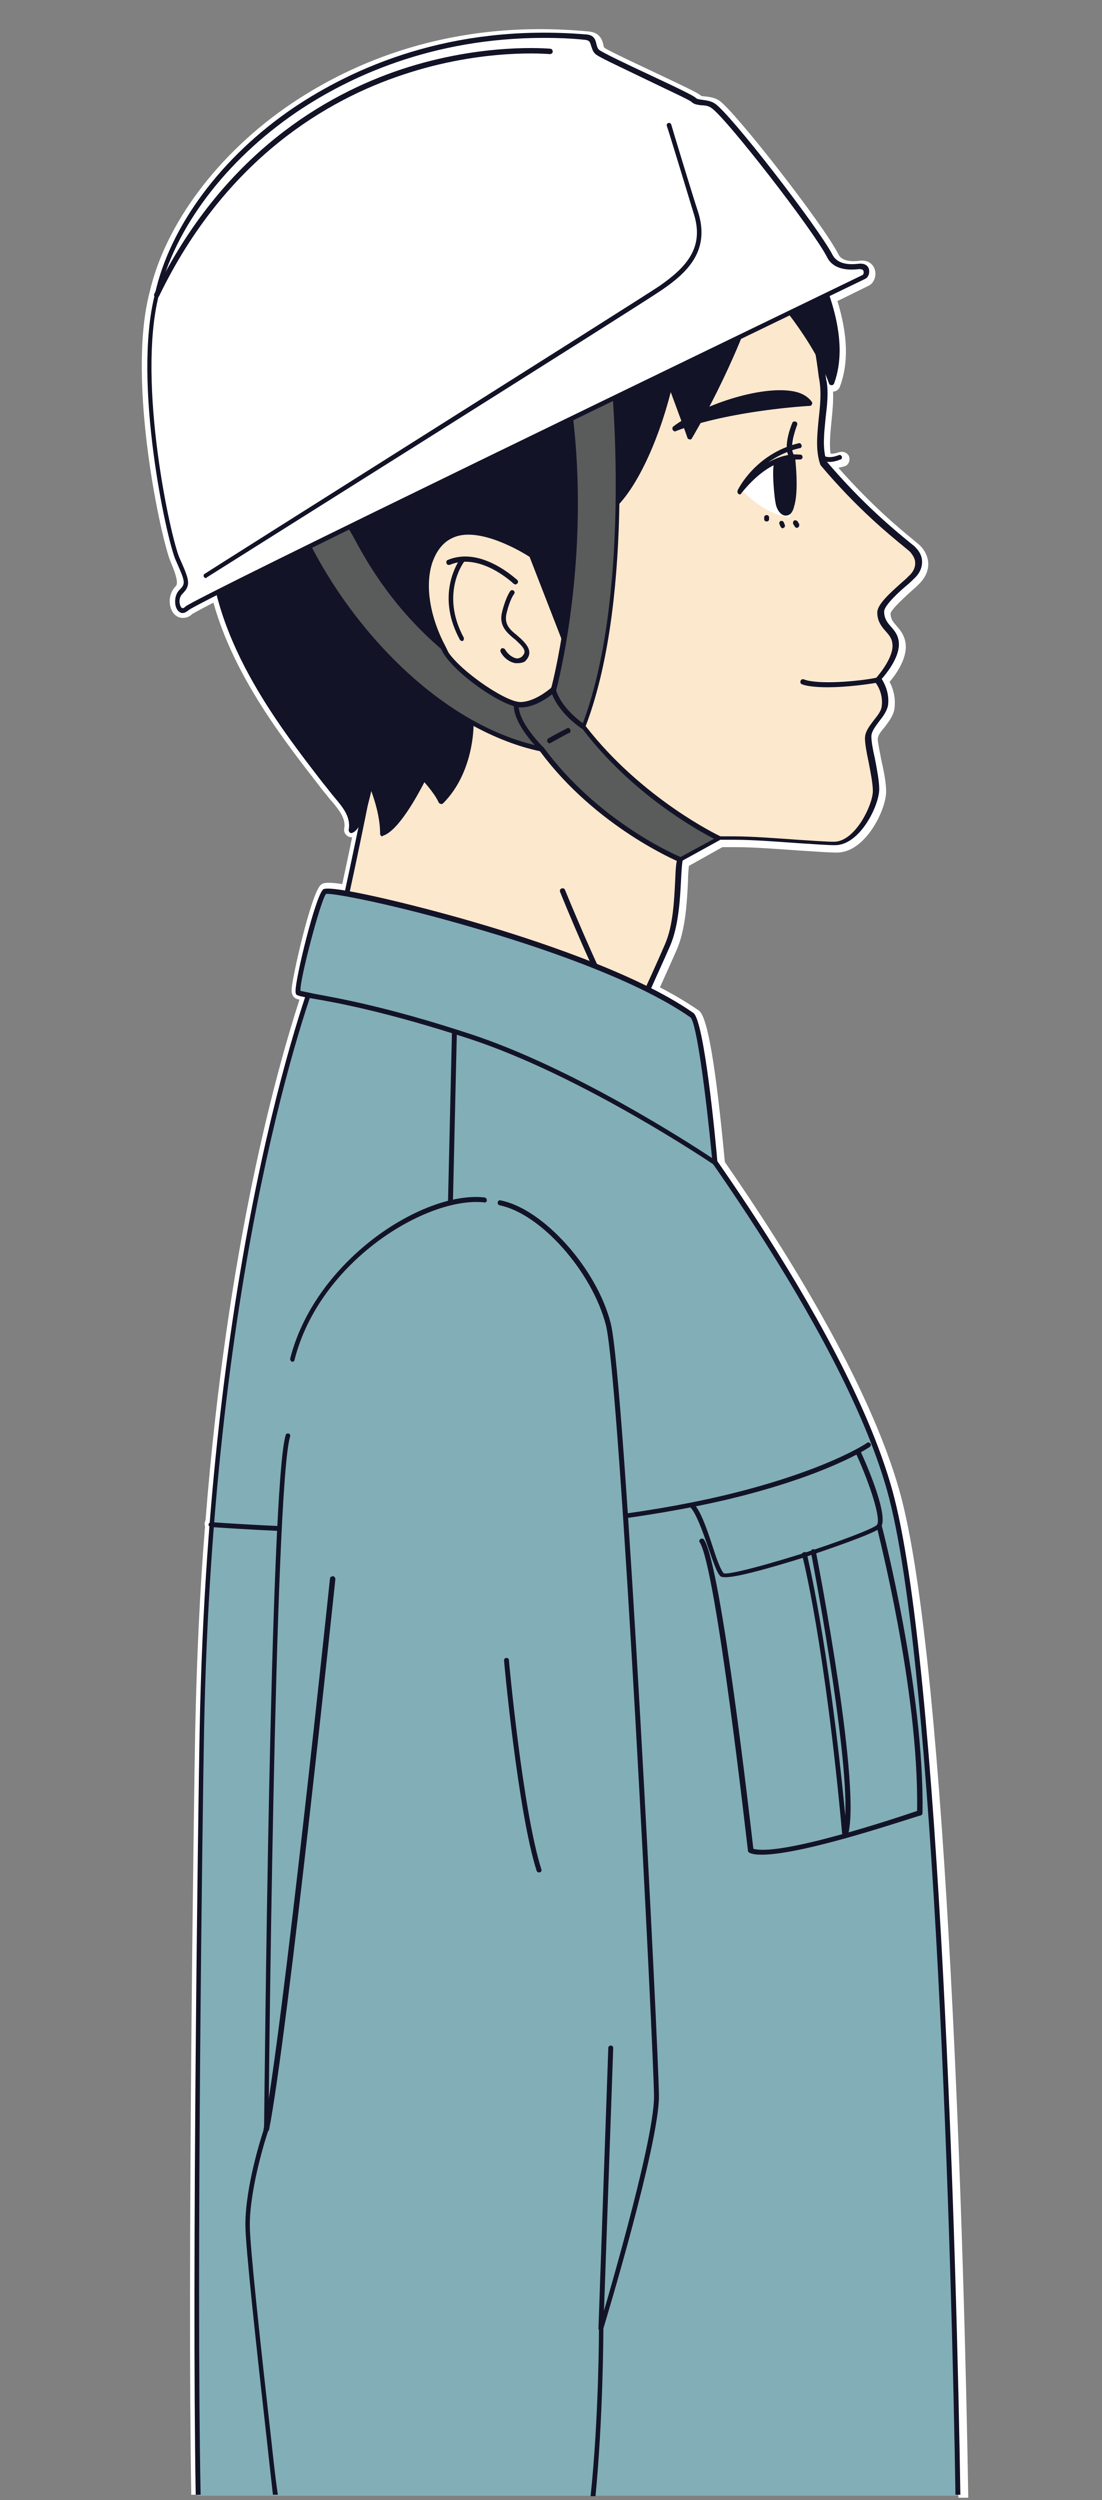 <?xml version="1.0" encoding="utf-8"?>
<!-- Generator: Adobe Illustrator 26.5.3, SVG Export Plug-In . SVG Version: 6.00 Build 0)  -->
<svg version="1.1" xmlns="http://www.w3.org/2000/svg" xmlns:xlink="http://www.w3.org/1999/xlink" x="0px" y="0px"
	 viewBox="0 0 224.1 508.2" style="enable-background:new 0 0 224.1 508.2;" xml:space="preserve">
<rect x="0" y="0" width="224.1" height="508.2" fill="#808080" stroke="none"/>
<style type="text/css">
	.st0{display:none;}
	.st1{display:inline;}
	.st2{fill:#FFFFFF;}
	.st3{fill:#FCE8CD;}
	.st4{fill:#131327;}
	.st5{fill:none;}
	.st6{fill:#5A5B5B;}
	.st7{fill:#82AEB8;}
</style>
<g id="_レイヤー_2" class="st0">
	<g class="st1">
		<g>
			<path class="st2" d="M178.3,470.4c-1.5-33.1-3-67.3-2.9-75c0.5-27-0.2-51.2-1.7-72.4c0,0,0-0.1,0-0.2c0,0,0-0.1,0-0.1
				c-0.5-6.8-1-13.2-1.6-19.4c1.4-2.5,4.6-9,7.3-19c3.2-11.9,6.2-31.4,2.4-56.3c-3-19.5-15.9-33.9-24.4-43.4
				c-1.9-2.2-3.6-4.1-4.9-5.7c0.4-0.3,0.6-0.9,0.6-1.5c-0.1-1-0.8-2.2-1.5-2.4c0,0-0.1,0-0.1,0c0.3-0.3,0.6-0.7,0.9-1
				c7.3-8.2,19.9-22.3,23.8-40.4c6.1,3.1,9.9,5,10.3,5.3c0.4,0.4,0.8,0.6,1.2,0.6c0,0,0.1,0,0.1,0c0.4,0,0.7-0.1,1-0.4
				c0.4-0.4,0.7-1.2,0.7-2c0-0.9-0.3-1.7-0.9-2.2c-1.3-1.3-1.1-1.6,0.8-6.1l0,0c1.8-4,8.8-35.7,4.2-53.5
				c-3.1-13.6-13.6-27.7-28.1-37.5c-11.8-8-31.5-17-58.9-14.8c-1.6,0.1-1.9,1.2-2.1,1.9c-0.1,0.4-0.2,0.8-0.5,1.1
				c-0.5,0.5-6.3,3.2-10.5,5.2c-5.9,2.8-8.5,4.1-8.9,4.5c-0.3,0.3-0.8,0.3-1.4,0.4c-0.7,0.1-1.6,0.2-2.4,0.7
				c-2.9,1.8-20.9,24.9-23.7,30.5c-1,2.1-3.8,2-5.4,1.8c-1-0.1-1.8,0.3-2,1.1c-0.2,0.8,0.1,1.7,0.8,2c3,1.5,7,3.4,11.6,5.6
				c0,0,0,0.1,0,0.1C58.9,90.1,58.7,97,58.5,102c-0.1,2.7-0.2,4.7-0.7,6.5c-0.2,0-0.3,0.1-0.5,0.1l-3.9-1.2
				c-0.4-0.3-0.6-0.6-0.6-0.6c-0.2-0.2-0.5-0.3-0.7-0.1c-0.2,0.2-0.3,0.5-0.1,0.7c0,0,1.8,2.3,4.6,2.3c0.3,0,0.5,0,0.8-0.1
				c0,0.1-0.1,0.3-0.2,0.4c-3.5,8.3-10.3,11.8-13.6,13.5c-0.9,0.5-1.4,0.7-1.7,1c-1.2,1.2-2.3,4.1,0,6.9c2.7,3.4,4.3,6.2,4.3,7.7
				s-0.6,2.3-1.2,3.2c-0.6,0.9-1.4,1.9-1.4,3.6c0,2.8,2.6,6,3.5,7c-0.5,0.8-1.6,2.7-1.2,5.3c0.2,1.2,1,2.2,1.8,3.3
				c0.8,1,1.6,2,1.6,3c0,1-0.2,2.7-0.4,4.4c-0.2,2.1-0.5,4.5-0.5,6.2s0.8,3.9,2.2,5.6c1.6,2,3.7,3.1,5.9,3.1c0.9,0,3,0.1,5.7,0.1
				c4.3,0.1,10.1,0.3,14.3,0.3c1,0,2,0.1,2.9,0.3c0,0,0,0,0,0.1c0,0.2,0.1,0.4,0.3,0.5l7.8,4.3c0.1,0,0.2,0.1,0.2,0.1
				c0.1,0,0.1,0,0.2,0c0,0,0.1,0,0.3-0.1c1,1.1,1.9,2.3,2.6,3.6c1.2,2.5,3.6,14.6,5.1,23c-4.2,2.1-8.1,4.4-11.3,6.8
				c-1.9,1.4-0.8,19.3-0.3,26.2C74,263.4,58.8,286,48.5,306.5c0,0,0,0,0,0c0,0.1-0.1,0.1-0.1,0.2c-4.2,8.5-7.6,16.5-9.5,23.5
				c-4.2,15.9-9,59.8-8.8,177H180C179.5,496.4,178.9,483.6,178.3,470.4z"/>
			<path class="st2" d="M39.8,330.4c1.7-6.4,4.9-14.3,9.4-23.3l0.1-0.2c10.1-20.1,25-42.3,35.7-57.4l0.2-0.3l0-0.4
				c-1.2-16-0.9-24.2-0.1-25.3c2.9-2.2,6.7-4.4,11.2-6.7l0.7-0.3l-0.1-0.7c-2.5-13.5-4.2-21.3-5.2-23.3c-0.7-1.4-1.6-2.7-2.7-3.8
				l-0.5-0.5l-0.6,0.3c0,0,0,0,0,0l-7.2-4l0.1-0.6l-1-0.2c-1-0.2-2.1-0.3-3.1-0.3c-4.1,0-9.9-0.2-14.2-0.3h-0.1
				c-2.5-0.1-4.7-0.1-5.7-0.1c-1.9,0-3.7-1-5.1-2.8c-1.2-1.5-2-3.5-2-5c0-1.7,0.3-4,0.5-6.1c0.2-1.8,0.4-3.5,0.4-4.5
				c0-1.3-0.9-2.5-1.8-3.6c-0.7-0.9-1.5-1.9-1.6-2.8c-0.3-2.2,0.7-4,1.1-4.6l0.4-0.6l-0.5-0.6c-1.6-1.8-3.2-4.4-3.2-6.3
				c0-1.4,0.6-2.1,1.2-3c0.7-0.9,1.4-1.9,1.4-3.7c0-2.2-2.5-5.8-4.5-8.4c-1.8-2.3-1-4.6,0-5.5c0.1-0.2,0.8-0.5,1.4-0.8
				c3.4-1.8,10.4-5.4,14-14c0-0.1,0.1-0.2,0.1-0.3l0.7-1.8l-0.1,0c0.4-1.9,0.5-3.9,0.6-6.4c0.2-5,0.4-11.8,3.6-23.8l0.2-0.9
				l-0.8-0.4c-4.6-2.2-8.6-4.1-11.6-5.6c-0.1-0.1-0.3-0.5-0.2-0.8c0-0.1,0.1-0.5,0.9-0.4c3.1,0.4,5.4-0.4,6.4-2.4
				c3-5.9,20.9-28.6,23.3-30.1c0.6-0.4,1.3-0.5,2-0.5c0.8-0.1,1.5-0.2,2-0.7c0.5-0.4,4.6-2.4,8.7-4.3c8-3.8,10.3-5,10.8-5.5
				c0.5-0.5,0.6-1.1,0.7-1.6c0.2-0.7,0.3-1.1,1.2-1.2c27.1-2.2,46.6,6.7,58.3,14.6c14.3,9.7,24.6,23.5,27.7,36.9
				c4.5,17.6-2.4,48.8-4.2,52.8c-1.9,4.4-2.4,5.4-0.6,7.2c0.4,0.4,0.6,0.9,0.6,1.5c0,0.6-0.2,1.1-0.4,1.3c-0.1,0.1-0.2,0.1-0.3,0.1
				c-0.2,0-0.3-0.1-0.5-0.3l-0.1-0.1c-0.2-0.2-0.7-0.5-10.5-5.5l-1.2-0.6l-0.3,1.3c-3.9,17.8-16.2,31.7-23.6,39.9l-2.1,2.3l1.7,0.4
				h0c0.2,0.1,0.7,0.8,0.8,1.5c0,0.5-0.1,0.6-0.2,0.6l-0.8,0.6l0.6,0.8c1.3,1.7,3.1,3.7,5,5.8c8.5,9.4,21.2,23.7,24.2,42.9
				c3.8,24.7,0.8,44-2.4,55.9c-2.7,9.9-6,16.4-7.2,18.8L171,303l0,0.3c0.6,6.3,1.2,12.9,1.6,19.4l0,0.1v0v0.2
				c1.6,23.2,2.2,47.5,1.7,72.3c-0.1,7.8,1.4,42,2.9,75.1v0.1c0.6,13.1,1.2,25.9,1.6,36.7h2c-0.5-10.8-1-23.6-1.6-36.8v-0.1
				c-1.5-33.1-3-67.3-2.9-74.9c0.5-24.8-0.1-49.1-1.7-72.3c0-0.1,0-0.2,0-0.3c0-0.1,0-0.2,0-0.3c-0.5-6.4-1-12.8-1.6-19
				c1.4-2.6,4.6-9.2,7.3-18.9c3.2-12,6.3-31.6,2.4-56.7c-3-19.8-16.1-34.3-24.7-43.9c-1.6-1.8-3.2-3.5-4.4-5c0.2-0.5,0.3-1,0.3-1.6
				c-0.1-0.8-0.5-1.8-1.1-2.5l0.2-0.2c7.3-8.2,19.5-21.9,23.8-39.6c7.1,3.5,8.7,4.4,9,4.6c0.5,0.5,1.1,0.8,1.7,0.8
				c0.7,0,1.3-0.2,1.9-0.7c0.6-0.6,1-1.6,1-2.7c0-1.1-0.4-2.2-1.2-2.9c-0.5-0.5-0.2-2.2,1-5c1.8-4.1,8.9-36.1,4.3-54.1
				C191.4,61.2,180.7,47,166,37c-11.9-8.1-31.9-17.2-59.5-14.9c-2.4,0.2-2.8,1.9-3,2.7c-0.1,0.2-0.1,0.5-0.2,0.6
				c-0.7,0.5-6.9,3.5-10.3,5.1c-7.4,3.5-8.7,4.2-9.2,4.6c-0.1,0.1-0.6,0.1-0.9,0.2c-0.8,0.1-1.8,0.2-2.7,0.8
				c-3.1,1.9-21.1,25-24.1,31c-0.8,1.5-3,1.4-4.3,1.3c-1.5-0.2-2.7,0.5-3.1,1.8c-0.4,1.2,0.2,2.7,1.3,3.2c2.9,1.4,6.6,3.2,10.9,5.2
				c-3,11.7-3.3,18.5-3.4,23.5c-0.1,2.2-0.1,4-0.5,5.5l-3.1-1c-0.2-0.2-0.3-0.3-0.3-0.3c-0.5-0.7-1.5-0.8-2.1-0.3
				c-0.7,0.5-0.8,1.5-0.3,2.1c0,0,1.8,2.4,4.7,2.7c-3.5,7.2-9.6,10.5-12.7,12c-1,0.5-1.5,0.8-1.9,1.2c-1.5,1.5-2.8,4.9-0.1,8.2
				c3,3.8,4.1,6.1,4.1,7.1c0,1.2-0.4,1.7-1,2.6c-0.7,0.9-1.5,2.1-1.5,4.2c0,2.7,2,5.5,3.2,7.1c-0.6,1.1-1.3,3-1,5.3
				c0.2,1.5,1.1,2.7,2,3.8c0.7,0.9,1.4,1.8,1.4,2.4c0,0.9-0.2,2.6-0.4,4.3c-0.2,2.1-0.5,4.6-0.5,6.3c0,2,0.9,4.3,2.4,6.2
				c1.8,2.3,4.2,3.5,6.7,3.5c0.9,0,3.1,0.1,5.6,0.1h0.1c4.2,0.1,10.1,0.3,14.2,0.3c0.7,0,1.4,0,2.1,0.2c0.1,0.2,0.3,0.4,0.5,0.5
				l7.8,4.3c0.3,0.1,0.6,0.2,0.9,0.2c0.8,0.9,1.4,1.9,2,2.9c0.9,1.8,2.6,9.5,4.9,22c-4.3,2.2-7.9,4.4-10.8,6.5
				c-0.7,0.5-2.5,1.9-0.7,26.7c-10.7,15.1-25.4,37.2-35.6,57.2c-0.1,0.1-0.2,0.3-0.2,0.4c-4.6,9.2-7.8,17.1-9.5,23.6
				c-4.2,16-9,59.9-8.8,177.3h2C30.9,390.1,35.6,346.3,39.8,330.4z"/>
		</g>
		<g>
			<g>
				<path class="st3" d="M46.8,139.3c0-1.9-2.1-5.1-4.4-8c-2.1-2.6-1-5.2,0-6.2c1-1,10.9-4.2,15.3-14.7c2.5-5.9-0.5-11.7,4.8-32.1
					c2.6-9.8,25.5-47.6,63.2-36.7c37.8,10.9,19.8,137.9,19.8,137.9s3,28.9,4.3,32.2c1.3,3.3-52,12.7-52,12.7s-4.7-27.6-6.7-31.5
					c-2.5-5-8-8.9-14.7-8.9c-6.7,0-17.5-0.4-19.9-0.4c-4.6,0-7.6-5.1-7.6-8.2s0.9-8.4,0.9-10.7s-3.1-4.2-3.4-6.4
					c-0.4-3.1,1.4-5.3,1.4-5.3s-3.6-3.8-3.6-6.9S46.8,142.5,46.8,139.3L46.8,139.3z"/>
				<path class="st4" d="M97.8,224.8c-0.1,0-0.2,0-0.3-0.1c-0.1-0.1-0.2-0.2-0.2-0.3c-0.1-0.3-4.7-27.6-6.6-31.4
					c-2.7-5.2-8.2-8.6-14.2-8.6c-4.2,0-10-0.2-14.3-0.3c-2.6-0.1-4.7-0.1-5.6-0.1c-2.2,0-4.3-1.1-5.9-3.1c-1.4-1.7-2.2-3.8-2.2-5.6
					s0.3-4.1,0.5-6.2c0.2-1.8,0.4-3.4,0.4-4.4s-0.8-2-1.6-3c-0.8-1-1.6-2.1-1.8-3.3c-0.3-2.6,0.7-4.5,1.2-5.3c-0.9-1-3.5-4.2-3.5-7
					c0-1.7,0.7-2.7,1.4-3.6c0.6-0.9,1.2-1.7,1.2-3.1s-1.6-4.3-4.3-7.7c-2.2-2.8-1.2-5.7,0-6.9c0.3-0.3,0.8-0.5,1.7-1
					c3.3-1.7,10.1-5.2,13.6-13.5c1-2.3,1.1-4.6,1.2-8.1c0.2-5,0.4-11.9,3.6-23.9c1.4-5.4,10.6-23.1,27.7-32.9
					c11.3-6.4,23.5-7.8,36.1-4.2c15.9,4.6,24.1,29.3,24.4,73.5c0.2,32.1-4.1,63.3-4.3,64.9c0.2,1.5,3,28.9,4.2,32
					c0.1,0.2,0.1,0.4-0.1,0.8C148.1,215.9,103,223.9,97.8,224.8C97.9,224.8,97.8,224.8,97.8,224.8L97.8,224.8z M112.4,40
					c-7.7,0-15.1,2-22.1,6c-16.9,9.6-25.9,27-27.2,32.3c-3.1,11.9-3.4,18.8-3.5,23.7c-0.1,3.4-0.2,5.9-1.3,8.4
					c-3.6,8.6-10.9,12.4-14,14.1c-0.6,0.3-1.3,0.7-1.4,0.8c-1,1-1.8,3.3,0,5.6c2,2.6,4.5,6.1,4.5,8.4c0,1.8-0.8,2.8-1.4,3.7
					c-0.6,0.9-1.2,1.6-1.2,3c0,2.9,3.5,6.6,3.5,6.6c0.2,0.2,0.2,0.5,0,0.7c0,0-1.7,2-1.3,4.9c0.1,0.9,0.8,1.8,1.6,2.8
					c0.9,1.1,1.8,2.3,1.8,3.6c0,1.1-0.2,2.8-0.4,4.6c-0.2,2.1-0.5,4.4-0.5,6.1c0,2.7,2.7,7.7,7.1,7.7c0.9,0,3,0.1,5.7,0.1
					c4.3,0.1,10.1,0.3,14.2,0.3c6.3,0,12.3,3.6,15.1,9.2c1.9,3.7,6,27.3,6.6,31.2c24.1-4.2,50-9.8,51.1-12
					c-1.3-3.6-4.2-31.1-4.3-32.3c0,0,0-0.1,0-0.1c0.2-1.3,17.5-126.7-19.4-137.4C121.2,40.7,116.7,40,112.4,40L112.4,40z"/>
			</g>
			<g>
				<path class="st2" d="M47.9,152.9c3.3,0.7,12.3,1.6,15.1,0.4"/>
				<path class="st4" d="M58,154.4c-3.8,0-8.3-0.5-10.2-1c-0.3-0.1-0.4-0.3-0.4-0.6s0.3-0.4,0.6-0.4c3.4,0.8,12.2,1.5,14.8,0.4
					c0.3-0.1,0.5,0,0.7,0.3c0.1,0.3,0,0.6-0.3,0.7C62.1,154.2,60.2,154.4,58,154.4L58,154.4z"/>
			</g>
			<g>
				<path class="st2" d="M52.4,107.1c0,0,2.3,3.1,5.8,1.9"/>
				<path class="st4" d="M56.6,109.7c-2.8,0-4.6-2.3-4.6-2.3c-0.2-0.2-0.1-0.5,0.1-0.7c0.2-0.2,0.5-0.1,0.7,0.1
					c0.1,0.1,2.1,2.8,5.3,1.7c0.3-0.1,0.5,0.1,0.6,0.3c0.1,0.3,0,0.6-0.3,0.6C57.8,109.7,57.2,109.7,56.6,109.7L56.6,109.7z"/>
			</g>
			<path class="st2" d="M65,108.2c0,0-2.3,9,0.4,14.3c3.1,0.2,8.3-5.5,9.5-6.7S67.5,109,65,108.2L65,108.2z"/>
			<g>
				<path class="st2" d="M64.5,101.4c0,0,2.1,5.1,0.4,6.7"/>
				<path class="st4" d="M65,108.7c-0.1,0-0.3-0.1-0.4-0.2c-0.2-0.2-0.2-0.5,0-0.7c1.2-1.2,0-4.9-0.5-6.2c-0.1-0.3,0-0.6,0.3-0.7
					c0.3-0.1,0.5,0,0.7,0.3c0.2,0.6,2.2,5.4,0.3,7.3C65.2,108.6,65.1,108.7,65,108.7L65,108.7z"/>
			</g>
			<path class="st4" d="M74.9,116.3c-0.2,0-0.3-0.1-0.4-0.2c-4-4.9-7.7-7.4-11.1-7.4c-0.3,0-0.5-0.2-0.5-0.5s0.2-0.5,0.5-0.5
				c2.8,0,5.7,1.5,8.8,4.4c-1.7-2.2-4.5-4.7-8.7-5.7c-0.3-0.1-0.4-0.3-0.4-0.6c0.1-0.3,0.3-0.4,0.6-0.4c8.7,2.1,11.5,9.9,11.6,10.2
				c0.1,0.2,0,0.5-0.2,0.6C75.1,116.3,75,116.3,74.9,116.3L74.9,116.3z"/>
			<path class="st4" d="M81.8,102.5c-0.1,0-0.3-0.1-0.4-0.2c-6.7-6.7-12.7-10-18.5-10c-0.3,0-0.5-0.2-0.5-0.5s0.2-0.5,0.5-0.5
				c6,0,12.3,3.3,19.2,10.2c0.2,0.2,0.2,0.5,0,0.7C82.1,102.5,81.9,102.5,81.8,102.5L81.8,102.5z"/>
			<g>
				<path class="st4" d="M64.9,108.3c0,0-1,8.4,0,11.6c0.7,2.1,2,1.7,2.7,0s0.9-10,0.6-10.2C68.2,109.6,66.5,108.6,64.9,108.3
					L64.9,108.3z"/>
				<path class="st4" d="M66.2,121.8C66.2,121.8,66.1,121.8,66.2,121.8c-0.5,0-1.3-0.3-1.7-1.8c-1-3.2-0.1-11.4,0-11.8
					c0-0.1,0.1-0.3,0.2-0.3c0.1-0.1,0.2-0.1,0.4-0.1c1.7,0.3,3.4,1.3,3.5,1.4c0,0,0.1,0.1,0.1,0.1c0.6,0.6,0,9.4-0.5,10.8
					C67.6,121.2,66.9,121.8,66.2,121.8z M65.4,108.9c-0.2,1.9-0.8,8.2,0,10.8c0.2,0.8,0.6,1.1,0.8,1.1l0,0c0.2,0,0.7-0.3,0.9-1.1
					c0.6-1.5,0.8-8.5,0.7-9.7C67.4,109.7,66.4,109.2,65.4,108.9z"/>
			</g>
			<g>
				<line class="st5" x1="62.2" y1="123.7" x2="62.5" y2="123.2"/>
				<path class="st4" d="M62.2,124.2c-0.1,0-0.2,0-0.2-0.1c-0.2-0.1-0.3-0.4-0.2-0.7L62,123c0.1-0.2,0.4-0.3,0.7-0.2
					s0.3,0.4,0.2,0.7l-0.2,0.5C62.6,124.1,62.4,124.2,62.2,124.2z"/>
			</g>
			<g>
				<line class="st5" x1="65.1" y1="123.8" x2="65.2" y2="123.3"/>
				<path class="st4" d="M65.1,124.3c0,0-0.1,0-0.1,0c-0.3-0.1-0.4-0.3-0.3-0.6l0.2-0.5c0.1-0.3,0.3-0.4,0.6-0.3
					c0.3,0.1,0.4,0.3,0.3,0.6l-0.2,0.5C65.5,124.1,65.3,124.3,65.1,124.3L65.1,124.3z"/>
			</g>
			<path class="st4" d="M68.3,123c-0.3,0-0.5-0.2-0.5-0.5v-0.3c0-0.3,0.2-0.5,0.5-0.5c0.3,0,0.5,0.2,0.5,0.5v0.3
				C68.8,122.8,68.6,123,68.3,123z"/>
			<g>
				<path class="st4" d="M170.9,304.2c0,0,17.8-28,10.4-76.1c-4.1-26.9-27.4-44.1-31.4-52.1c8.1-9.2,27-28.3,27-53.4
					c0-32.9-106.6-73.9-110.5-59.1c2.7,21.3,18.7,48.6,45.3,64.6l1.5,14.2l4.4-14.5c0,0,10.4-6.9,16.3-3.9c5.9,3,6.5,12.9,1.5,22.5
					c-2.4,4.6-5.6,15.7-5.6,15.7l15.8,17.4l4.3,39.2L170.9,304.2L170.9,304.2z"/>
				<path class="st4" d="M170.9,304.7C170.9,304.7,170.9,304.7,170.9,304.7c-0.3,0-0.4-0.2-0.5-0.4l-21.1-85.6l-4.3-39.1l-15.7-17.3
					c-0.1-0.1-0.2-0.3-0.1-0.5c0.1-0.5,3.3-11.2,5.7-15.8c3.1-6,4.2-12.3,2.7-16.9c-0.7-2.3-2.1-4-4-5c-5.2-2.6-14.3,2.9-15.6,3.8
					l-4.4,14.3c-0.1,0.2-0.3,0.4-0.5,0.4c-0.2,0-0.4-0.2-0.4-0.4l-1.4-14c-27.7-16.7-42.7-44.6-45.3-64.8c0-0.1,0-0.1,0-0.2
					c0.8-3.1,5.2-4.1,13.1-3.1c15.2,2,39.9,11.2,60,22.5c33.4,18.7,38.3,33,38.3,39.9c0,23.4-16.3,41.6-25,51.4
					c-0.7,0.8-1.3,1.5-1.9,2.1c1.2,2.2,3.7,5,6.9,8.6c8.5,9.5,21.4,23.9,24.4,43.4c3.8,24.9,0.8,44.4-2.4,56.3
					c-3.5,12.9-8,20.1-8,20.2C171.3,304.6,171.1,304.7,170.9,304.7L170.9,304.7z M130.3,161.9l15.6,17.2c0.1,0.1,0.1,0.2,0.1,0.3
					l4.3,39.2l20.8,84.3c3.1-5.6,16.2-32.5,9.7-74.7c-2.9-19.2-15.7-33.5-24.2-42.9c-3.4-3.8-6.1-6.8-7.2-9.1
					c-0.1-0.2-0.1-0.4,0.1-0.6c0.6-0.7,1.4-1.5,2.1-2.4c8.7-9.7,24.8-27.8,24.8-50.7c0-6.6-4.9-20.6-37.8-39
					c-20-11.2-44.6-20.4-59.7-22.3c-7-0.9-11.2-0.1-12,2.3c2.6,20,17.6,47.6,45.1,64.1c0.1,0.1,0.2,0.2,0.2,0.4l1.2,11.7l3.7-12.1
					c0-0.1,0.1-0.2,0.2-0.3c0.4-0.3,10.7-7,16.8-3.9c2.1,1.1,3.6,3,4.5,5.6c1.5,4.8,0.5,11.4-2.8,17.7
					C133.7,150.6,130.8,160.2,130.3,161.9L130.3,161.9z"/>
			</g>
			<g>
				<path class="st6" d="M101.1,91.9c0,0-4.4,43.5,6,70.4c-11.6,15.1-27.2,22.4-27.2,22.4l7.8,4.3c0,0,16.5-6.7,27.9-22.3
					c17.6-3.6,39.2-21.3,49.6-46.6s-9.9-0.7-11.9,3.1s-7,13.8-17.9,23.1c-1.7,4.3-12.3,11.6-15.6,11.6s-6.7-3.1-6.7-3.1
					s-7.1-26.1-3.1-56.4C112.5,79.5,101.1,91.9,101.1,91.9L101.1,91.9z"/>
				<path class="st4" d="M87.6,189.5c-0.1,0-0.2,0-0.2-0.1l-7.8-4.3c-0.2-0.1-0.3-0.3-0.3-0.5s0.1-0.4,0.3-0.4
					c0.2-0.1,15.5-7.4,26.9-22c-10.2-26.7-6-69.9-5.9-70.4c0-0.1,0.1-0.2,0.1-0.3c0.5-0.6,5-5.3,7.9-3.9c2.1,1,2.7,4.5,1.8,10.8
					c-3.8,28.7,2.5,54,3.1,56.1c0.6,0.5,3.4,2.9,6.2,2.9c3.2,0,13.6-7.2,15.2-11.2c0-0.1,0.1-0.1,0.1-0.2
					c10.4-8.9,15.4-18.4,17.5-22.5l0.2-0.5c1-1.9,11.8-16,15-14.5c1.1,0.5,1.8,2.3-2.2,11.9c-5,12-12.7,23-22.3,31.7
					c-8.8,8-18.6,13.4-27.5,15.2c-11.4,15.4-27.9,22.2-28,22.3C87.8,189.5,87.7,189.5,87.6,189.5L87.6,189.5z M81,184.7l6.7,3.7
					c2-0.9,17-7.7,27.5-22c0.1-0.1,0.2-0.2,0.3-0.2c21.6-4.4,41.2-26.6,49.3-46.3c4-9.6,2.8-10.5,2.7-10.6
					c-1.9-0.9-11.8,10.6-13.6,14.1l-0.2,0.5c-2.2,4.1-7.2,13.7-17.7,22.7c-1.9,4.4-12.4,11.8-16,11.8s-6.9-3.1-7-3.2
					c-0.1-0.1-0.1-0.1-0.1-0.2c-0.1-0.3-7.1-26.5-3.1-56.6c0.9-7.1-0.2-9.2-1.2-9.7c-1.9-0.9-5.3,2.2-6.7,3.6c-0.3,3-4,44.4,6,70
					c0.1,0.2,0,0.4-0.1,0.5C97.6,175.6,84.5,182.9,81,184.7L81,184.7z"/>
			</g>
			<path class="st4" d="M107.1,162.8c-0.2,0-0.3-0.1-0.4-0.2c-0.2-0.2-0.1-0.5,0.1-0.7c3.9-2.7,5.6-5.8,5.8-7.2
				c0-0.3,0.3-0.5,0.6-0.4c0.3,0,0.5,0.3,0.4,0.6c-0.3,2-2.5,5.3-6.2,7.9C107.3,162.8,107.2,162.8,107.1,162.8L107.1,162.8z"/>
			<path class="st4" d="M115.6,167.3c-0.1,0-0.3-0.1-0.4-0.1c-0.2-0.2-0.2-0.5,0-0.7c0.1-0.1,5.2-5.1,4.9-8.6c0-0.3,0.2-0.5,0.5-0.6
				s0.5,0.2,0.6,0.5c0.3,4-5,9.2-5.2,9.4C115.8,167.2,115.7,167.3,115.6,167.3z"/>
			<g>
				<path class="st2" d="M110.1,163.1c0.4,0.1,3.8,2,3.8,2"/>
				<path class="st4" d="M113.9,165.6c-0.1,0-0.2,0-0.2-0.1c-1.6-0.9-3.4-1.9-3.7-2c-0.3-0.1-0.4-0.4-0.3-0.6
					c0.1-0.3,0.3-0.4,0.6-0.3c0.4,0.1,2.8,1.5,3.9,2c0.2,0.1,0.3,0.4,0.2,0.7C114.2,165.6,114.1,165.6,113.9,165.6L113.9,165.6z"/>
			</g>
			<path class="st4" d="M120.3,149.6c-0.6,0-1.2-0.2-1.6-0.7c-1.7-1.7-0.5-3.1,0.7-4.3c0.3-0.3,0.6-0.6,1-0.9
				c1.3-1.1,2.6-2.2,2.1-4.4c-0.7-2.9-1.5-3.8-1.5-3.8c-0.2-0.2-0.2-0.5,0.1-0.7c0.2-0.2,0.5-0.2,0.7,0c0,0,1,1.1,1.7,4.3
				c0.7,2.8-1,4.2-2.4,5.4c-0.3,0.3-0.6,0.6-0.9,0.8c-1.5,1.5-1.4,2.1-0.7,2.9c0.4,0.4,0.9,0.4,1.2,0.3c0.9-0.1,1.7-0.9,2.2-1.8
				c0.1-0.2,0.4-0.4,0.7-0.2c0.2,0.1,0.3,0.4,0.2,0.7c-0.6,1.2-1.8,2.1-2.9,2.3C120.6,149.5,120.4,149.5,120.3,149.6L120.3,149.6z"
				/>
			<path class="st4" d="M120.8,133.7c-0.1,0-0.3-0.1-0.4-0.1c-0.2-0.2-0.2-0.5,0-0.7c0.3-0.3,7.2-6.9,13.9-4.1
				c0.3,0.1,0.4,0.4,0.3,0.7c-0.1,0.3-0.4,0.4-0.7,0.3c-6.1-2.5-12.8,3.8-12.9,3.9C121,133.6,120.9,133.7,120.8,133.7L120.8,133.7z"
				/>
			<path class="st4" d="M131.6,145c-0.1,0-0.2,0-0.2-0.1c-0.2-0.1-0.3-0.4-0.2-0.7c4.2-7.7,1.1-13.5,0-15.1
				c-0.1-0.2-0.1-0.6,0.1-0.7c0.2-0.1,0.5-0.1,0.7,0.1c1.1,1.7,4.5,8,0,16.2C131.9,145,131.7,145,131.6,145L131.6,145z"/>
			<g>
				<path class="st2" d="M145.5,179.4c0,0,4.9-3.4,5.5-3.9s2.3,2.3,0.9,3.1c-1.3,0.8-6.2,3.7-6.2,3.7L145.5,179.4L145.5,179.4z"/>
				<path class="st4" d="M145.9,182.8c-0.1,0-0.1,0-0.2-0.1c-0.1-0.1-0.3-0.2-0.3-0.4l-0.3-2.9c0-0.2,0.1-0.4,0.2-0.5
					c2-1.3,5.1-3.5,5.5-3.9c0.2-0.2,0.5-0.3,0.8-0.2c0.7,0.2,1.4,1.4,1.5,2.4c0.1,0.8-0.2,1.3-0.7,1.7c-1.3,0.8-6.1,3.7-6.2,3.7
					C146.1,182.8,146,182.8,145.9,182.8L145.9,182.8z M146.1,179.7l0.2,1.8c1.4-0.8,4.5-2.7,5.5-3.3c0.1,0,0.3-0.2,0.2-0.7
					c-0.1-0.6-0.5-1.3-0.7-1.5C150.5,176.7,147.1,179,146.1,179.7L146.1,179.7z"/>
			</g>
			<g>
				<path class="st2" d="M50.7,71.9c0.8,0.4,134.5,64.8,136.1,66.6c1.7,1.7,2.9-1.8,1.3-3.3s-1.2-2.2,0.7-6.6
					c1.9-4.4,8.6-35.8,4.2-53.1c-6-26.1-39.6-55.7-86.5-51.8c-2.1,0.2-1.2,1.9-2.2,2.9s-18.7,8.9-19.5,9.7c-0.8,0.8-2.5,0.3-3.8,1.2
					c-2.9,1.8-20.8,25-23.5,30.3c-1,1.9-3.3,2.4-5.9,2.1C49.8,69.5,49.9,71.5,50.7,71.9L50.7,71.9z"/>
				<path class="st4" d="M187.8,139.4c-0.3,0-0.8-0.1-1.2-0.6c-2-1.6-86.3-42.5-135.8-66.3l-0.2-0.1c-0.7-0.3-1-1.2-0.8-2
					c0.2-0.8,1-1.2,2-1.1c1.5,0.2,4.3,0.3,5.3-1.8c2.8-5.6,20.8-28.7,23.7-30.5c0.8-0.5,1.6-0.6,2.3-0.7c0.6-0.1,1.1-0.2,1.4-0.4
					c0.4-0.4,3-1.6,8.9-4.5c4.2-2,10-4.8,10.6-5.2c0.3-0.3,0.4-0.7,0.5-1.1c0.2-0.8,0.4-1.8,2.1-1.9c27.4-2.2,47.1,6.8,58.9,14.7
					c14.5,9.8,25,23.8,28.1,37.5c4.6,17.8-2.4,49.4-4.2,53.5c-2,4.4-2.1,4.8-0.8,6.1c0.9,0.9,1,2.2,0.8,3.1
					c-0.2,0.8-0.6,1.3-1.2,1.4C188,139.4,187.9,139.4,187.8,139.4L187.8,139.4z M51.3,70.2c-0.4,0-0.6,0.1-0.7,0.4
					c-0.1,0.3,0.1,0.7,0.2,0.8l0,0l0.2,0.1c22.4,10.8,134.4,64.9,136.1,66.5c0.1,0.1,0.4,0.4,0.6,0.3c0.2-0.1,0.4-0.3,0.5-0.7
					c0.2-0.6,0.1-1.6-0.5-2.2c-1.8-1.8-1.4-2.7,0.6-7.2c1.8-4,8.6-35.2,4.1-52.8c-3.1-13.4-13.4-27.2-27.7-36.9
					c-11.6-7.9-31.2-16.8-58.3-14.6c-0.9,0.1-1,0.4-1.2,1.2c-0.1,0.5-0.3,1.1-0.7,1.6c-0.6,0.5-4.5,2.4-10.8,5.5
					c-3.8,1.8-8.2,3.9-8.7,4.3c-0.5,0.5-1.2,0.6-2,0.7c-0.7,0.1-1.3,0.2-2,0.5C78.6,39.4,60.7,62.5,58,67.9c-1,2-3.3,2.8-6.4,2.4
					C51.5,70.2,51.4,70.2,51.3,70.2L51.3,70.2z"/>
			</g>
			<g>
				<path class="st2" d="M113.9,26.4c0,0,53-5.3,79.2,49"/>
				<path class="st4" d="M193.1,75.9c-0.2,0-0.4-0.1-0.4-0.3c-13.4-27.9-34.1-39.7-49.1-44.6c-16.2-5.4-29.5-4.1-29.6-4.1
					c-0.3,0-0.5-0.2-0.6-0.5c0-0.3,0.2-0.5,0.4-0.5c0.1,0,13.5-1.3,30,4.1c15.2,5,36.1,16.9,49.7,45.1c0.1,0.2,0,0.6-0.2,0.7
					C193.2,75.9,193.2,75.9,193.1,75.9L193.1,75.9z"/>
			</g>
			<g>
				<path class="st2" d="M89.8,41.3c0,0-4.4,14.4-5.4,17.8c-2.1,6.7,1,10.9,7.2,15.1c4,2.8,91.5,57.8,91.5,57.8"/>
				<path class="st4" d="M183.1,132.4c-0.1,0-0.2,0-0.3-0.1c-0.9-0.6-87.6-55.1-91.6-57.8c-8.9-6.1-8.8-11.2-7.4-15.7
					c1-3.3,5.4-17.6,5.4-17.7c0.1-0.3,0.4-0.4,0.6-0.3c0.3,0.1,0.4,0.4,0.3,0.6c0,0.1-4.4,14.4-5.4,17.8c-2.1,6.7,1.3,10.7,7,14.6
					c4,2.7,90.6,57.2,91.5,57.8c0.2,0.2,0.3,0.5,0.2,0.7C183.4,132.3,183.3,132.4,183.1,132.4L183.1,132.4z"/>
			</g>
			<g>
				<path class="st7" d="M174.9,395.3c2.3-118.8-20.1-181.9-20.1-181.9l-59.3,20.9c0,0-47.1,61.5-56.2,96.1
					c-8,30.2-8.9,124.2-8.8,176.9h148.9C177.8,469,174.7,406.1,174.9,395.3z"/>
				<path class="st4" d="M39.8,330.5c8.8-33.4,53.7-92.7,56-95.8l58.7-20.7c2,6.1,22.1,69.2,19.9,181.3c-0.2,7.8,1.4,42,2.9,75.1
					c0.6,13.2,1.2,26,1.6,36.8h1c-0.5-10.8-1-23.7-1.6-36.8c-1.5-33.1-3-67.3-2.9-75c2.3-117.6-19.9-181.5-20.1-182.1
					c-0.1-0.3-0.4-0.4-0.6-0.3l-59.3,20.9c-0.1,0-0.2,0.1-0.2,0.2c-0.5,0.6-47.2,61.9-56.3,96.2c-4.2,15.9-9,59.8-8.8,177h1
					C30.9,390.1,35.6,346.3,39.8,330.5z"/>
			</g>
			<g>
				<path class="st7" d="M84.8,223.2c-1.9,1.4,0,26.6,0,26.6s17.5-14.8,39.3-22.4s33.8-8.7,34.5-9.3s-5.7-18.6-7-19.8
					C150.3,197,104,208.9,84.8,223.2z"/>
				<path class="st4" d="M84.8,250.3c-0.1,0-0.1,0-0.2,0c-0.2-0.1-0.3-0.2-0.3-0.4c-0.5-6-1.8-25.6,0.2-27.1l0,0
					c11-8.1,29.9-14.9,40.3-18.3c10.4-3.4,26-7.6,27.2-6.5c1,1,4,9.4,4.3,10.3c3.4,9.5,2.9,10,2.6,10.2c-0.3,0.3-0.9,0.4-3.7,1
					c-5.1,1-15.6,3.1-31,8.5c-21.4,7.4-38.9,22.1-39.1,22.3C85,250.3,84.9,250.3,84.8,250.3L84.8,250.3z M85.1,223.6
					c-1,1-0.8,13.4,0.1,25.2c3.6-2.9,19.6-15.2,38.7-21.8c15.5-5.4,26.1-7.5,31.1-8.5c1.4-0.3,2.6-0.5,3.1-0.7
					c-0.1-2.1-5.6-17.6-6.8-19.1C148,198.1,103.8,209.7,85.1,223.6L85.1,223.6z"/>
			</g>
			<path class="st5" d="M166.2,466.7c0-8.1-3.6-19.2-3.6-19.2s-1.1-129.3-4.1-139.5c-3-10.2-9.5-53.8-40.3-47.1l0,0
				c-7.7,1.7-17.8,13.3-20.5,24.4c-2.7,11.1-9.2,145.7-9.2,155.5s10.5,46.7,10.5,46.7s0,8.9,0.6,19.8h62.7
				C164.3,489,166.2,470.8,166.2,466.7z"/>
			<path class="st4" d="M139.8,324.6c-20.8,0-43.6-1.6-63.9-6.7c-19.3-4.9-27.1-10.5-27.4-10.7c-0.2-0.2-0.3-0.5-0.1-0.7
				c0.2-0.2,0.5-0.3,0.7-0.1c0.1,0.1,8,5.8,27.1,10.6c32.1,8,70.4,7.4,97,5.4c0.3,0,0.5,0.2,0.5,0.5c0,0.3-0.2,0.5-0.5,0.5
				C163.4,324.1,152,324.6,139.8,324.6L139.8,324.6z"/>
			<g>
				<path class="st7" d="M166.2,466.7c0-8.1-3.6-19.2-3.6-19.2s-1.1-129.3-4.1-139.5l-52.2-38.7c-3.9,4.5-7.2,10.4-8.6,16
					c-2.7,11.1-9.2,145.7-9.2,155.5s10.5,46.7,10.5,46.7s0,8.9,0.6,19.8h62.7C164.3,489.1,166.2,470.8,166.2,466.7z"/>
				<path class="st4" d="M166.7,466.7c0-7.8-3.2-18.3-3.6-19.3c-0.1-6.3-1.1-129.4-4.1-139.5c-0.1-0.3-0.4-0.4-0.6-0.3
					c-0.3,0.1-0.4,0.4-0.3,0.6c3,10,4.1,138.1,4.1,139.4c0,0,0,0.1,0,0.1c0,0.1,3.5,11.1,3.5,19.1c0,4-1.9,22.2-3.8,40.5h1
					C164.9,488.9,166.7,470.8,166.7,466.7z"/>
				<path class="st4" d="M99.6,487.5c0,0,0-0.1,0-0.1c-0.1-0.4-10.5-36.9-10.5-46.5c0-7.8,6.5-144,9.2-155.3
					c1.3-5.3,4.3-11,8.5-15.8c0.2-0.2,0.2-0.5,0-0.7c-0.2-0.2-0.5-0.2-0.7,0c-4.2,4.9-7.4,10.8-8.7,16.2
					c-2.7,11.3-9.2,147.8-9.2,155.6c0,9.6,9.9,44.5,10.5,46.7c0,1.2,0,9.5,0.6,19.7h1C99.7,496.5,99.6,487.7,99.6,487.5z"/>
			</g>
			<path class="st4" d="M99.1,488c-0.3,0-0.5-0.2-0.5-0.5l-1.9-56.4c0-0.3,0.2-0.5,0.5-0.5c0.3,0,0.5,0.2,0.5,0.5l1.9,56.4
				C99.6,487.7,99.4,488,99.1,488L99.1,488L99.1,488z"/>
			<path class="st4" d="M99.1,419.6c0,0-0.1,0-0.2,0c-0.3-0.1-0.4-0.4-0.3-0.6c3.5-11.8,5.7-81.4,5.7-82c0-0.3,0.2-0.5,0.5-0.5
				c0.3,0,0.5,0.2,0.5,0.5c-0.1,2.9-2.2,70.4-5.8,82.3C99.5,419.4,99.3,419.6,99.1,419.6z"/>
			<path class="st4" d="M162.6,448c-0.2,0-0.4-0.2-0.5-0.4c-3.5-19-26.4-127.7-26.7-128.8c-0.1-0.3,0.1-0.5,0.4-0.6
				c0.3-0.1,0.5,0.1,0.6,0.4c0.2,1.1,23.1,109.8,26.7,128.8c0.1,0.3-0.1,0.5-0.4,0.6C162.7,448,162.7,448,162.6,448L162.6,448z"/>
			<path class="st4" d="M75.9,333.5c-1.4,0-4.9-0.6-14.2-3.8c-5.5-1.8-14-5-15.1-6.1c-1.9-1.9,2.4-12.5,3.8-15.7
				c0.1-0.3,0.4-0.4,0.7-0.3c0.3,0.1,0.4,0.4,0.3,0.7c-2.7,6.2-5,13.6-4,14.5c2,2,26.9,10.3,28.8,9.6c0.5-0.6,1.3-3,2.1-5.4
				c1.2-3.6,2.4-7.3,3.7-8.6c0.2-0.2,0.5-0.2,0.7,0c0.2,0.2,0.2,0.5,0,0.7c-1.1,1.1-2.4,5-3.4,8.2c-1,3.2-1.7,5.2-2.4,5.9
				C76.8,333.3,76.6,333.5,75.9,333.5L75.9,333.5z"/>
			<path class="st4" d="M69,389.3c-8.3,0-28.9-7.6-29.9-8c-0.2-0.1-0.3-0.3-0.3-0.5c-0.4-24.8,7.6-57.5,7.7-57.8
				c0.1-0.3,0.3-0.4,0.6-0.4s0.4,0.3,0.4,0.6c-0.1,0.3-8,32.6-7.7,57.2c9,3.3,26.4,9,30.9,7.6c0.5-5,6-56.7,9.3-62.2
				c0.1-0.2,0.5-0.3,0.7-0.2c0.2,0.1,0.3,0.5,0.2,0.7c-3.2,5.4-9.1,61.5-9.2,62.1c0,0.2-0.1,0.3-0.3,0.4
				C70.8,389.2,70,389.3,69,389.3L69,389.3z"/>
			<path class="st4" d="M53.3,386c-0.2,0-0.4-0.1-0.5-0.3c-3-8.5,5.6-55.5,5.9-57.5c0-0.3,0.3-0.5,0.6-0.4c0.3,0,0.5,0.3,0.4,0.6
				c-0.1,0.4-7,38.1-6.5,52.6c3.2-35.4,7.2-52,7.2-52.2c0.1-0.3,0.3-0.4,0.6-0.4c0.3,0.1,0.4,0.3,0.4,0.6c0,0.2-4.3,18.2-7.6,56.6
				C53.8,385.8,53.6,386,53.3,386C53.3,386,53.3,386,53.3,386L53.3,386z"/>
			<path class="st4" d="M154.6,293.5c-0.2,0-0.4-0.2-0.5-0.4c-4.7-19.9-24.9-32.9-35.8-31.7c-0.3,0-0.5-0.2-0.6-0.4
				c0-0.3,0.2-0.5,0.4-0.6c12.5-1.4,32.4,13.6,36.9,32.5c0.1,0.3-0.1,0.5-0.4,0.6C154.7,293.5,154.6,293.5,154.6,293.5L154.6,293.5z
				"/>
			<path class="st4" d="M124.8,262c-0.3,0-0.5-0.2-0.5-0.5l-0.7-34c0-0.3,0.2-0.5,0.5-0.5h0c0.3,0,0.5,0.2,0.5,0.5l0.7,34
				C125.3,261.8,125,262,124.8,262L124.8,262L124.8,262z"/>
		</g>
	</g>
</g>
<g id="レイヤー_2">
	<g>
		<g>
			<path class="st2" d="M181.4,302.8L181.4,302.8c-6.2-22-23.6-49.5-35.5-66.7c-0.5-5-2.7-28.8-4.9-30.3c-2.5-1.7-5.4-3.4-8.6-5
				c1.2-2.6,2.5-5.5,3.8-8.5c1.7-3.9,2-9.4,2.2-13.4c0.1-1.7,0.2-3.4,0.4-3.9l7.5-4.1c0.2,0,0.4,0,0.7,0c0.7,0,1.5,0,2.4,0
				c3.9,0,8.8,0.4,13.1,0.7c3.1,0.2,5.8,0.4,7.3,0.4c5.1,0,9-8.1,9-11.3c0-1.8-0.5-4.2-0.9-6.3c-0.4-1.8-0.7-3.5-0.7-4.4
				s0.8-2,1.6-3.1c0.8-1,1.6-2.1,1.8-3.3c0.3-2.6-0.7-4.6-1.3-5.3c0.9-1,3.5-4.2,3.5-7c0-1.7-0.9-2.8-1.6-3.6
				c-0.7-0.9-1.4-1.7-1.4-3.1c0-1.2,3.1-3.9,4.7-5.4c0.6-0.5,1.1-1,1.4-1.3c2.4-2.4,1.7-5,0.2-6.4c-0.2-0.2-0.7-0.6-1.4-1.2
				c-2.8-2.3-9.3-7.5-16.7-16.3c0,0,0-0.1,0-0.1c0.2,0,0.5,0.1,0.7,0.1c0.8,0,1.6-0.2,2.3-0.5c0.3-0.1,0.4-0.4,0.3-0.6
				c-0.1-0.3-0.4-0.4-0.6-0.3c-1,0.3-2.1,0.6-3,0.2c-0.4-2.4-0.2-5.1,0.1-7.7c0.3-2.5,0.5-5.1,0.2-7.5c0-0.2-0.1-0.6-0.2-1.1
				c0-0.4-0.1-0.7-0.1-1.1c0.4,0.9,0.7,1.7,1,2.5c0.1,0.2,0.3,0.3,0.5,0.3c0.2,0,0.4-0.1,0.5-0.3c2.1-5.7,1-12-0.8-17.6
				c2.6-1.2,5-2.4,7.1-3.4c0.7-0.3,1-1.2,0.8-2c-0.2-0.8-1-1.2-2-1.1c-1.6,0.2-4.3,0.3-5.4-1.8c-2.9-5.7-21-29-24-30.8
				c-0.8-0.5-1.6-0.6-2.4-0.7c-0.6-0.1-1.2-0.1-1.4-0.4c-0.4-0.4-3-1.7-9-4.5c-4.3-2-10.2-4.8-10.7-5.3c-0.3-0.3-0.4-0.7-0.5-1.1
				c-0.2-0.8-0.4-1.8-2.1-2c-27.6-2.3-47.6,6.8-59.5,14.9c-14.6,9.9-25.2,24-28.4,37.8c-4.6,18,2.5,49.9,4.2,54
				c2,4.5,2.1,4.8,0.8,6.1c-1.2,1.2-1.1,3.3-0.2,4.2c0.2,0.2,0.6,0.4,1,0.4s0.8-0.2,1.2-0.6c0.3-0.2,2.3-1.3,5.6-3
				c3.9,15.3,14.3,28.6,21.6,38.1c0.5,0.7,1.1,1.4,1.6,2c0.3,0.4,0.6,0.8,0.9,1.1c1.5,1.8,3.2,3.8,2.7,6.4c0,0.2,0,0.4,0.2,0.5
				s0.3,0.2,0.5,0.1c0.5-0.2,1-0.6,1.4-1.3c-0.8,3.8-1.8,8.6-2.8,13c-2.5-0.4-4.2-0.5-4.5-0.2c-1.5,1.4-5.6,18-5.6,20.6
				c0,0.3,0,0.6,0.2,0.8c0.2,0.2,0.6,0.3,1.7,0.5c-4.5,13.5-14.9,49.8-19.5,106.8c-0.1,0.1-0.1,0.2-0.1,0.3c0,0.1,0,0.2,0.1,0.3
				c-1,12.8-1.7,26.7-2,41.6c-0.3,15.6-1.7,110.2-0.8,155.5h155.6C194.6,461.8,191.2,337.8,181.4,302.8z"/>
			<path class="st2" d="M41.5,351.8c0.3-14,0.9-28,2-41.6l0-0.3l0,0l0-0.3C48.2,252.3,58.7,216,63,203l0.4-1.1l-1.1-0.2
				c-0.6-0.1-0.9-0.2-1.1-0.2c0,0,0,0,0,0c0-2.6,3.8-17.8,5.2-19.7c0.3,0,1.2,0,3.7,0.4l1,0.2l0.2-1c0.8-3.7,1.7-8.1,2.8-13.1
				l1.1-5.4l-3,4.6c0,0,0,0.1-0.1,0.1c-0.1-2.4-1.7-4.3-3-5.9c-0.3-0.4-0.6-0.7-0.9-1.1c-0.5-0.7-1-1.3-1.6-2
				c-7.4-9.5-17.5-22.6-21.4-37.7l-0.3-1.2l-1.1,0.6c-5.3,2.7-5.6,2.9-5.8,3.1l-0.1,0.1c-0.2,0.2-0.4,0.3-0.5,0.3
				c-0.1,0-0.2-0.1-0.3-0.1c-0.3-0.2-0.4-0.8-0.4-1.3c0-0.6,0.2-1.2,0.6-1.5c1.8-1.8,1.4-2.7-0.6-7.3c-1.8-4-8.7-35.6-4.2-53.4
				c3.1-13.5,13.6-27.5,28-37.2c11.7-8,31.5-17,58.8-14.7c0.9,0.1,1,0.4,1.2,1.2c0.1,0.5,0.3,1.1,0.8,1.6c0.5,0.5,2.8,1.7,10.9,5.5
				c4.1,1.9,8.3,3.9,8.7,4.3c0.5,0.5,1.2,0.6,2,0.7c0.7,0.1,1.4,0.2,2,0.6c2.5,1.5,20.6,24.5,23.6,30.4c1,2,3.3,2.8,6.5,2.4
				c0.8-0.1,0.9,0.2,0.9,0.4c0.1,0.4-0.1,0.8-0.2,0.8l-7.9,3.8l0.3,0.8c2,6.2,2.5,11.3,1.3,15.6c-0.2-0.4-0.3-0.8-0.5-1.2l-2.8-6.2
				l0.9,6.8c0.1,0.4,0.1,0.7,0.2,1.1v0.1c0.1,0.5,0.1,0.9,0.1,1.1c0.4,2.2,0.1,4.7-0.2,7.2c-0.2,2.4-0.5,5.1-0.2,7.6l-0.1,0l0.6,2
				l0.1,0.2c7.5,8.8,14,14.1,16.8,16.4c0.6,0.5,1.1,0.9,1.3,1.1c0.5,0.5,2.2,2.5-0.2,4.9c-0.3,0.3-0.8,0.7-1.4,1.2
				c-3.3,2.9-5.1,4.7-5.1,6.2c0,1.8,0.9,2.9,1.7,3.8c0.7,0.8,1.4,1.6,1.4,3c0,2-1.7,4.6-3.3,6.4l-0.5,0.6l0.4,0.7
				c0.4,0.6,1.4,2.4,1.1,4.6c-0.1,0.9-0.9,1.9-1.6,2.8c-0.9,1.2-1.8,2.3-1.8,3.7c0,1.1,0.3,2.8,0.7,4.6c0.4,2.1,0.9,4.5,0.9,6.1
				c0,2.8-3.6,10.3-7.9,10.3c-1.5,0-4.2-0.2-7.3-0.4c-4.4-0.3-9.3-0.7-13.2-0.7c-0.9,0-1.6,0-2.3,0h-0.9l-8,4.4l-0.1,0.4
				c-0.2,0.7-0.3,2-0.4,4.2c-0.2,3.9-0.5,9.3-2.1,13c-1.3,3.1-2.7,6.1-3.8,8.5l-0.4,0.9l0.9,0.4c3.3,1.7,6.2,3.3,8.5,4.9
				c1.2,1.2,3,13.4,4.5,29.6l0,0.3l0.2,0.2c12.8,18.4,29.4,44.9,35.4,66.4c9.8,34.8,13.2,158.7,13.9,204.1h2
				c-0.7-45.5-4.1-169.7-14-204.7c-6.1-21.6-22.6-48.2-35.5-66.8c-1.8-19.2-3.5-29.6-5.3-30.8c-2.2-1.5-4.8-3.1-7.9-4.7
				c1-2.2,2.2-4.9,3.4-7.6c1.8-4.1,2.1-9.7,2.3-13.8c0-1.1,0.1-2.6,0.2-3.3l6.8-3.8h0.4c0.7,0,1.5,0,2.4,0c3.8,0,8.7,0.4,13.1,0.7
				c3.1,0.2,5.8,0.4,7.4,0.4c5.8,0,10-8.7,10-12.4c0-1.9-0.5-4.3-1-6.5c-0.3-1.7-0.7-3.4-0.7-4.2c0-0.7,0.7-1.6,1.4-2.4
				c0.8-1.1,1.8-2.3,2-3.8c0.3-2.4-0.4-4.3-1-5.4c1.3-1.5,3.3-4.4,3.3-7.1c0-2.1-1.1-3.4-1.9-4.3c-0.7-0.8-1.2-1.4-1.2-2.5
				c0.1-0.6,1.6-2.2,4.4-4.7c0.6-0.5,1.1-1,1.4-1.3c2.8-2.8,2.1-5.9,0.2-7.8c-0.2-0.2-0.7-0.6-1.4-1.2c-2.6-2.1-8.4-6.9-15.2-14.6
				c0.4-0.1,0.8-0.2,1.2-0.3c0.8-0.2,1.2-1.1,1-1.9c-0.1-0.4-0.4-0.7-0.8-0.9c-0.4-0.2-0.8-0.2-1.2-0.1c-0.6,0.2-1.3,0.4-1.8,0.3
				c-0.3-2.1,0-4.5,0.2-6.7c0.2-2,0.4-4,0.3-5.9h0c0.6,0,1.2-0.4,1.4-1c1.8-4.8,1.6-10.5-0.5-17.4l6.3-3.1c1.1-0.5,1.7-2,1.3-3.3
				c-0.4-1.3-1.6-2-3.1-1.8c-1.3,0.2-3.6,0.2-4.3-1.3c-3-6-21.2-29.3-24.3-31.3c-1-0.6-2-0.7-2.8-0.8c-0.3,0-0.8-0.1-0.8-0.1
				c-0.5-0.5-1.9-1.2-9.3-4.7c-3.4-1.6-9.8-4.6-10.4-5.1c-0.1-0.1-0.2-0.4-0.2-0.6c-0.2-0.8-0.6-2.5-3-2.7
				C91.4,3.7,71.2,13,59.2,21.1c-14.8,10-25.6,24.4-28.8,38.4c-4.7,18.2,2.5,50.6,4.3,54.7c1.2,2.8,1.6,4.5,1,5
				c-1.6,1.6-1.5,4.4-0.2,5.7c0.5,0.5,1.1,0.7,1.7,0.7c0.5,0,1.2-0.1,1.9-0.8c0.2-0.1,1-0.6,4.3-2.3c4.2,15,14.2,27.8,21.5,37.2
				c0.5,0.7,1.1,1.4,1.6,2c0.3,0.4,0.6,0.8,1,1.2c1.4,1.7,2.9,3.5,2.5,5.5c-0.1,0.5,0.1,1.1,0.5,1.4c0.3,0.3,0.7,0.4,1.1,0.4
				c-0.7,3.5-1.4,6.7-2,9.5c-3.3-0.5-4-0.2-4.4,0.2c-2,1.9-5.9,19.3-5.9,21.3c0,0.3,0,1,0.5,1.5c0.3,0.3,0.6,0.4,1.1,0.5
				c-4.5,13.9-14.7,49.9-19.1,105.8c-0.1,0.2-0.1,0.4-0.2,0.6c0,0.2,0,0.4,0.1,0.6c-1.1,13.5-1.7,27.4-2,41.4
				c-0.3,15.6-1.6,110.1-0.8,155.5h2C39.9,461.9,41.2,367.3,41.5,351.8z"/>
		</g>
		<g>
			<g>
				<path class="st3" d="M179.1,124.4c0-1.9,4.9-5.7,6.3-7c2.4-2.4,1.3-4.6,0.2-5.7s-8.9-6.6-18.1-17.5c-1.6-5,0.8-11.4-0.1-16.5
					c-0.7-4.6-4.6-65.8-67.6-52C61,34.1,74.8,161,74.8,161s-5.9,29.3-7.2,32.6s60.4,16.6,60.4,16.6c-0.8-0.2,3.5-8.6,7.6-18.1
					c2.6-6,1.8-15.9,2.6-17.5c2.5-5,4.2-4.2,10.9-4.2c6.7,0,16.9,1.1,20.5,1.1c4.6,0,8.4-7.7,8.4-10.8s-1.6-8.5-1.6-10.8
					s3.1-4.2,3.4-6.4c0.4-3.1-1.4-5.3-1.4-5.3s3.7-3.9,3.7-7C182.2,128,179.1,127.7,179.1,124.4L179.1,124.4z"/>
				<path class="st4" d="M128.1,210.8c0,0-0.1,0-0.1,0c-6-1.3-58.6-12.7-60.7-16.6c-0.2-0.3-0.1-0.6-0.1-0.7
					c1.2-3.2,6.8-30.8,7.2-32.5c-0.2-1.8-3.4-32.8-2-64.5c1.9-43.8,11.1-67.8,27.4-71.4c18.6-4.1,33.9-2,45.5,6.2
					c15.5,11,20.9,30.6,22.6,45.1c0.1,0.5,0.1,0.9,0.2,1.1c0.4,2.3,0.1,4.9-0.2,7.4c-0.3,3.1-0.7,6.2,0.2,8.9
					c7.4,8.7,13.9,14,16.7,16.3c0.7,0.6,1.2,0.9,1.4,1.2c0.4,0.4,1.2,1.3,1.3,2.6c0.1,1.3-0.4,2.6-1.6,3.7c-0.3,0.3-0.8,0.8-1.4,1.3
					c-1.7,1.4-4.7,4.2-4.7,5.4c0,1.5,0.7,2.3,1.4,3.1c0.8,0.9,1.6,1.9,1.6,3.6c0,2.8-2.6,6-3.5,7c0.5,0.8,1.6,2.8,1.3,5.3
					c-0.2,1.2-1,2.3-1.8,3.3c-0.8,1.1-1.6,2.1-1.6,3.1s0.3,2.7,0.7,4.4c0.4,2.1,0.9,4.6,0.9,6.3c0,3.3-3.9,11.4-9,11.4
					c-1.5,0-4.2-0.2-7.3-0.4c-4.3-0.3-9.3-0.7-13.1-0.7c-0.9,0-1.7,0-2.4,0c-4.7-0.1-6-0.1-8.1,4c-0.2,0.4-0.3,2.2-0.4,4.1
					c-0.2,4-0.5,9.4-2.2,13.4c-1.3,3-2.7,6-3.8,8.5c-1.9,4.2-3.8,8.2-3.8,9.1c0.1,0.1,0.1,0.3,0.1,0.4
					C128.5,210.6,128.3,210.8,128.1,210.8L128.1,210.8z M128.2,209.8L128.2,209.8L128.2,209.8z M68.1,193.8
					c1.5,2.6,36.8,11,59.4,15.9c0.2-1.1,1.3-3.6,3.9-9.2c1.2-2.6,2.5-5.5,3.8-8.5c1.7-3.8,1.9-9.1,2.1-13c0.1-2.5,0.2-3.9,0.5-4.5
					c2.4-4.6,4.2-4.6,9-4.5c0.7,0,1.5,0,2.3,0c3.9,0,8.8,0.4,13.2,0.7c3.1,0.2,5.8,0.4,7.3,0.4c4.3,0,7.9-7.5,7.9-10.3
					c0-1.6-0.5-4-0.9-6.1c-0.4-1.8-0.7-3.6-0.7-4.6c0-1.4,0.9-2.5,1.8-3.7c0.8-1,1.5-1.9,1.6-2.8c0.4-2.9-1.3-4.9-1.3-4.9
					c-0.2-0.2-0.2-0.5,0-0.7c0,0,3.5-3.8,3.5-6.7c0-1.4-0.6-2.1-1.4-3c-0.8-0.9-1.7-2-1.7-3.8c0-1.6,2.4-3.8,5.1-6.2
					c0.6-0.5,1-0.9,1.3-1.2c1-0.9,1.4-1.9,1.3-2.9c-0.1-1-0.8-1.7-1-2c-0.2-0.2-0.7-0.6-1.3-1.1c-2.8-2.3-9.4-7.6-16.9-16.5
					c0-0.1-0.1-0.1-0.1-0.2c-1-2.9-0.6-6.2-0.3-9.4c0.3-2.6,0.5-5,0.2-7.2c0-0.2-0.1-0.6-0.2-1.2c-1.7-14.3-7-33.6-22.2-44.4
					c-11.3-8-26.3-10-44.6-6C62,34.4,75.2,159.7,75.3,160.9c0,0.1,0,0.1,0,0.2C75.1,162.3,69.5,190,68.1,193.8L68.1,193.8z"/>
			</g>
			<g>
				<path class="st2" d="M178.5,138.2c-3.3,0.8-12.5,1.6-15.3,0.4"/>
				<path class="st4" d="M168.3,139.7c-2.2,0-4.2-0.2-5.2-0.6c-0.3-0.1-0.4-0.4-0.3-0.7s0.4-0.4,0.7-0.3c2.6,1.1,11.5,0.4,15-0.4
					c0.3-0.1,0.5,0.1,0.6,0.4s-0.1,0.6-0.4,0.6C176.6,139.1,172.1,139.7,168.3,139.7L168.3,139.7z"/>
			</g>
			<g>
				<path class="st2" d="M170.8,93c-1.1,0.4-2.4,0.7-3.4,0.2"/>
				<path class="st4" d="M168.6,93.9c-0.5,0-1-0.1-1.5-0.3c-0.2-0.1-0.3-0.4-0.2-0.7c0.1-0.2,0.4-0.3,0.7-0.2c0.9,0.4,2,0.2,3-0.2
					c0.3-0.1,0.5,0.1,0.6,0.3c0.1,0.3-0.1,0.6-0.3,0.6C170.2,93.7,169.4,93.9,168.6,93.9L168.6,93.9z"/>
			</g>
			<g>
				<path class="st2" d="M161.6,86.2c0,0-2.1,5.1-0.4,6.8"/>
				<path class="st4" d="M161.2,93.5c-0.1,0-0.3-0.1-0.4-0.2c-1.9-1.9,0.1-6.8,0.3-7.3c0.1-0.3,0.4-0.4,0.7-0.3
					c0.3,0.1,0.4,0.4,0.3,0.7c-0.5,1.2-1.7,5.1-0.5,6.2c0.2,0.2,0.2,0.5,0,0.7C161.5,93.5,161.4,93.5,161.2,93.5L161.2,93.5z"/>
			</g>
			<path class="st2" d="M161.2,93c0,0,0.7,8.7-0.7,12.2c-5.7-0.9-9.8-5.8-9.8-5.8S158.5,92.2,161.2,93z"/>
			<path class="st4" d="M150.5,100.5c-0.1,0-0.2,0-0.3-0.1c-0.2-0.1-0.3-0.4-0.2-0.7c0.1-0.3,3.7-7.5,12.4-9.6
				c0.3-0.1,0.5,0.1,0.6,0.4c0.1,0.3-0.1,0.6-0.4,0.6c-2.6,0.6-4.7,1.7-6.4,2.9c3-1.7,5.3-1.7,6.3-1.6h0.2c0.3,0,0.5,0.2,0.5,0.5
				s-0.2,0.5-0.5,0.5h-0.2c-1.7,0-6.1-0.1-11.7,6.8C150.7,100.4,150.6,100.5,150.5,100.5L150.5,100.5z"/>
			<g>
				<path class="st4" d="M137.3,87.2c7.3-5.5,24.1-10.1,27.4-5.1C164.7,82.1,148.5,82.9,137.3,87.2z"/>
				<path class="st4" d="M137.3,87.7c-0.2,0-0.3-0.1-0.5-0.3c-0.1-0.2-0.1-0.5,0.1-0.7c5.7-4.3,17.5-8.3,24.2-7.2
					c1.9,0.3,3.2,1.1,4,2.2c0.1,0.2,0.1,0.3,0,0.5s-0.2,0.3-0.4,0.3c-0.2,0-16.2,0.9-27.2,5.1C137.4,87.7,137.3,87.7,137.3,87.7
					L137.3,87.7z M158.6,80.4c-5.2,0-12.3,2.2-17.5,4.9c8.9-2.6,19.1-3.5,22.4-3.7c-0.6-0.5-1.5-0.8-2.6-1
					C160.2,80.5,159.4,80.4,158.6,80.4z"/>
			</g>
			<g>
				<path class="st4" d="M161.3,93.2c0,0,0.8,6.6-0.2,9.7c-0.7,2.1-2,1.7-2.7,0s-0.7-8.2-0.5-8.4C157.9,94.5,159.7,93.4,161.3,93.2
					L161.3,93.2z"/>
				<path class="st4" d="M159.8,104.8c-0.8,0-1.5-0.7-1.9-1.8c-0.5-1.4-1-8.4-0.4-8.9c0,0,0.1-0.1,0.1-0.1c0.1,0,1.8-1.1,3.5-1.4
					c0.1,0,0.3,0,0.4,0.1c0.1,0.1,0.2,0.2,0.2,0.3c0,0.3,0.8,6.7-0.2,9.9C161.1,104.6,160.3,104.8,159.8,104.8
					C159.9,104.9,159.9,104.9,159.8,104.8L159.8,104.8z M158.4,94.8c-0.1,1-0.1,6.4,0.5,7.9c0.3,0.8,0.7,1.1,1,1.1
					c0.2,0,0.5-0.3,0.8-1.1c0.8-2.5,0.4-7.3,0.2-8.9C159.8,94.1,158.8,94.6,158.4,94.8z"/>
			</g>
			<g>
				<line class="st5" x1="162.1" y1="106.8" x2="161.8" y2="106.3"/>
				<path class="st4" d="M162.1,107.3c-0.2,0-0.4-0.1-0.5-0.3l-0.3-0.5c-0.1-0.2,0-0.6,0.2-0.7c0.2-0.1,0.6,0,0.7,0.2l0.3,0.5
					c0.1,0.2,0,0.6-0.2,0.7C162.2,107.2,162.2,107.3,162.1,107.3z"/>
			</g>
			<g>
				<line class="st5" x1="159.2" y1="106.8" x2="159" y2="106.3"/>
				<path class="st4" d="M159.2,107.4c-0.2,0-0.4-0.2-0.5-0.4l-0.2-0.5c-0.1-0.3,0.1-0.6,0.3-0.6c0.3-0.1,0.5,0.1,0.6,0.3l0.2,0.5
					c0.1,0.3-0.1,0.6-0.3,0.6C159.3,107.3,159.2,107.4,159.2,107.4z"/>
			</g>
			<g>
				<line class="st5" x1="155.9" y1="105.5" x2="155.9" y2="105.2"/>
				<path class="st4" d="M155.9,106c-0.3,0-0.5-0.2-0.5-0.5v-0.3c0-0.3,0.2-0.5,0.5-0.5s0.5,0.2,0.5,0.5v0.3
					C156.4,105.8,156.2,106,155.9,106z"/>
			</g>
			<g>
				<path class="st4" d="M77.8,169.4c0-5.1-2.5-10.4-2.5-10.4s-1.7,9-3.9,9.7c0.7-3.4-2.1-5.9-3.7-8c-8.9-11.5-24.7-30.6-24.7-52
					c0-33.2,116.4-76.6,120.3-61.6c-0.3,2.7,10.4,18.5,5.9,30.5c-3-8.9-14.2-22.5-14.8-20.4c-5.2,16.8-14,31.3-14,31.3
					s-2.8-7.8-4-10.8c-2.4,10.6-7.7,23-13.5,26.5l-7,27.8l-7.6-19.4c0,0-10.5-6.9-16.5-3.9c-6,3-6.6,13.1-1.5,22.8
					c2.4,4.6,5.7,15.9,5.7,15.9s0.1,9.4-6,15.6c-0.7-1.8-3.5-4.8-3.5-4.8S81.2,168.5,77.8,169.4L77.8,169.4z"/>
				<path class="st4" d="M77.8,170c-0.1,0-0.2,0-0.3-0.1c-0.1-0.1-0.2-0.2-0.2-0.4c0-3.4-1.1-6.8-1.8-8.7c-0.6,2.8-2,7.9-3.9,8.5
					c-0.2,0.1-0.4,0-0.5-0.1s-0.2-0.3-0.2-0.5c0.5-2.6-1.2-4.6-2.7-6.4c-0.3-0.4-0.7-0.8-0.9-1.1c-0.5-0.6-1-1.3-1.6-2
					c-9.2-11.9-23.2-29.9-23.2-50.3c0-7,5.5-21.6,42.1-41.1c22.1-11.8,49-21.5,65.5-23.6c8.3-1.1,12.9,0,13.7,3c0,0.1,0,0.1,0,0.2
					c-0.1,0.6,0.8,2.6,1.7,4.7c2.8,6.4,7.4,17,4.1,25.9c-0.1,0.2-0.3,0.3-0.5,0.3l0,0c-0.2,0-0.4-0.1-0.5-0.3
					c-2.8-8.2-12-19.5-13.9-20.2c-5.1,16.6-13.9,31.1-14,31.3c-0.1,0.2-0.3,0.3-0.5,0.2c-0.2,0-0.4-0.2-0.4-0.3
					c0-0.1-2.1-5.8-3.4-9.3c-2.5,9.9-7.5,21.5-13.2,25.1l-7,27.6c0,0.2-0.2,0.4-0.5,0.4c-0.2,0-0.4-0.1-0.5-0.3l-7.5-19.3
					c-1.2-0.8-10.5-6.5-15.8-3.8c-1.9,0.9-3.2,2.7-4,5c-1.5,4.6-0.5,11,2.7,17c2.4,4.6,5.6,15.5,5.7,15.9c0,0,0,0.1,0,0.1
					c0,0.4,0,9.7-6.2,15.9c-0.1,0.1-0.3,0.2-0.5,0.1s-0.3-0.1-0.4-0.3c-0.5-1.2-2-3.1-2.9-4.1c-1.3,2.5-5.3,10-8.5,10.9
					C77.9,169.9,77.8,170,77.8,170L77.8,170z M78.3,169.4L78.3,169.4z M75.3,158.6c0.2,0,0.4,0.1,0.5,0.3c0.1,0.2,2.3,4.9,2.5,9.8
					c2.6-1.6,6.2-8.1,7.5-10.7c0.1-0.1,0.2-0.3,0.4-0.3c0.2,0,0.3,0,0.5,0.2c0.1,0.1,2.2,2.4,3.2,4.2c5.2-5.7,5.4-13.8,5.4-14.6
					c-0.3-1-3.3-11.4-5.6-15.7c-3.3-6.3-4.3-13-2.8-17.8c0.8-2.6,2.4-4.6,4.5-5.6c6.2-3.1,16.5,3.7,17,3.9c0.1,0.1,0.2,0.1,0.2,0.2
					l7,18l6.7-26.3c0-0.1,0.1-0.2,0.2-0.3c5.6-3.4,11-15.7,13.3-26.2c0-0.2,0.2-0.4,0.5-0.4c0.2,0,0.4,0.1,0.5,0.3
					c1,2.3,2.9,7.6,3.7,9.8c2-3.5,9-16.1,13.4-30.3c0.1-0.4,0.4-0.6,0.8-0.6h0c2.4,0,11.3,11.7,14.5,19.6c2.3-8.2-2-17.9-4.5-23.8
					c-1.2-2.8-1.8-4.3-1.8-5.2c-0.7-2.4-5.2-3.1-12.5-2.2C133.8,47.1,107,56.8,85,68.6c-15.5,8.3-41.6,24.5-41.6,40.2
					c0,20.1,13.8,37.9,23,49.7c0.5,0.7,1.1,1.4,1.6,2c0.3,0.4,0.6,0.7,0.9,1.1c1.3,1.6,3,3.5,3,6c1.1-1.6,2.2-5.7,2.8-8.6
					C74.8,158.8,75,158.6,75.3,158.6C75.2,158.6,75.2,158.6,75.3,158.6L75.3,158.6z"/>
			</g>
			<g>
				<path class="st6" d="M124.7,76.6c0,0,4.5,44-6.1,71.1c11.7,15.3,27.5,22.6,27.5,22.6l-7.8,4.3c0,0-16.7-6.8-28.2-22.5
					c-17.7-3.6-39.6-21.5-50.1-47.1c-10.5-25.6,10-0.7,12,3.1c2,3.8,7.1,13.9,18.1,23.3c1.7,4.3,12.4,11.7,15.8,11.7
					c3.4,0,6.7-3.1,6.7-3.1s7.2-26.4,3.1-57C113.2,64.1,124.7,76.6,124.7,76.6L124.7,76.6z"/>
				<path class="st4" d="M138.3,175.2c-0.1,0-0.1,0-0.2,0c-0.2-0.1-16.8-7-28.3-22.5c-9-1.9-18.9-7.3-27.8-15.4
					c-9.7-8.8-17.5-19.8-22.5-32c-4-9.7-3.3-11.5-2.2-12c3.2-1.5,14.1,12.8,15.1,14.7l0.3,0.5c2.2,4.1,7.2,13.7,17.7,22.7
					c0.1,0.1,0.1,0.1,0.1,0.2c1.6,4,12.1,11.3,15.3,11.3c2.8,0,5.7-2.4,6.3-2.9c0.6-2.1,6.9-27.6,3.1-56.6
					c-0.8-6.3-0.2-9.9,1.8-10.9c3-1.4,7.5,3.4,8,3.9c0.1,0.1,0.1,0.2,0.1,0.3c0,0.4,4.3,44.1-6,71.1c11.5,14.8,27,22.2,27.2,22.3
					c0.2,0.1,0.3,0.2,0.3,0.4s-0.1,0.4-0.3,0.5l-7.8,4.3C138.5,175.1,138.4,175.2,138.3,175.2L138.3,175.2z M58,94.2
					c-0.1,0-0.2,0-0.2,0.1c-0.2,0.1-1.3,0.9,2.7,10.7c8.2,19.9,27.9,42.4,49.8,46.8c0.1,0,0.2,0.1,0.3,0.2
					c10.6,14.4,25.8,21.4,27.8,22.2l6.8-3.7c-3.5-1.8-16.8-9.2-26.8-22.4c-0.1-0.1-0.1-0.3-0.1-0.5c10-25.9,6.3-67.7,6-70.7
					c-1.3-1.4-4.8-4.5-6.7-3.6c-1.1,0.5-2.2,2.6-1.3,9.8c4,30.4-3.1,56.9-3.2,57.2c0,0.1-0.1,0.2-0.1,0.2c-0.1,0.1-3.5,3.3-7.1,3.3
					s-14.3-7.4-16.2-11.9c-10.6-9.1-15.7-18.8-17.9-22.9l-0.3-0.5C69.7,105,60.3,94.2,58,94.2L58,94.2z"/>
			</g>
			<path class="st4" d="M118.6,148.2c-0.1,0-0.2,0-0.3-0.1c-3.8-2.6-6-6-6.3-8c0-0.3,0.2-0.5,0.4-0.6c0.3,0,0.5,0.2,0.6,0.4
				c0.2,1.4,1.9,4.6,5.8,7.3c0.2,0.2,0.3,0.5,0.1,0.7C118.9,148.1,118.8,148.2,118.6,148.2L118.6,148.2z"/>
			<path class="st4" d="M110.1,152.7c-0.1,0-0.3-0.1-0.3-0.1c-0.2-0.2-5.6-5.5-5.3-9.5c0-0.3,0.3-0.5,0.5-0.5c0.3,0,0.5,0.3,0.5,0.6
				c-0.3,3.5,4.9,8.6,5,8.7c0.2,0.2,0.2,0.5,0,0.7C110.4,152.6,110.2,152.7,110.1,152.7L110.1,152.7z"/>
			<g>
				<path class="st2" d="M115.6,148.5c-0.4,0.1-3.8,2-3.8,2"/>
				<path class="st4" d="M111.8,151.1c-0.2,0-0.3-0.1-0.5-0.3c-0.1-0.2,0-0.6,0.2-0.7c1-0.6,3.5-1.9,3.9-2.1
					c0.3-0.1,0.5,0.1,0.6,0.4s-0.1,0.6-0.3,0.6c-0.3,0.1-2.1,1.1-3.7,2C111.9,151,111.9,151.1,111.8,151.1L111.8,151.1z"/>
			</g>
			<path class="st4" d="M105.3,134.8c-0.2,0-0.3,0-0.5,0c-1.2-0.2-2.4-1.1-3-2.3c-0.1-0.2,0-0.6,0.2-0.7c0.2-0.1,0.6,0,0.7,0.2
				c0.5,0.9,1.4,1.6,2.2,1.8c0.3,0.1,0.8,0,1.2-0.3c0.8-0.8,0.9-1.4-0.7-2.9c-0.3-0.3-0.6-0.6-0.9-0.8c-1.4-1.2-3.1-2.6-2.4-5.4
				c0.8-3.2,1.7-4.3,1.7-4.3c0.2-0.2,0.5-0.2,0.7,0c0.2,0.2,0.2,0.5,0,0.7c0,0-0.8,1-1.5,3.9c-0.5,2.2,0.7,3.3,2.1,4.4
				c0.3,0.3,0.7,0.6,1,0.9c1.2,1.2,2.4,2.7,0.7,4.4C106.6,134.6,106,134.8,105.3,134.8L105.3,134.8z"/>
			<path class="st4" d="M104.8,118.8c-0.1,0-0.2-0.1-0.3-0.1c-0.1-0.1-6.8-6.5-13-3.9c-0.3,0.1-0.6,0-0.7-0.3
				c-0.1-0.3,0-0.6,0.3-0.7c6.8-2.8,13.8,3.9,14.1,4.1c0.2,0.2,0.2,0.5,0,0.7C105.1,118.7,105,118.8,104.8,118.8L104.8,118.8z"/>
			<path class="st4" d="M94,130.3c-0.2,0-0.4-0.1-0.5-0.3c-4.5-8.3-1.1-14.6,0-16.3c0.2-0.2,0.5-0.3,0.7-0.1
				c0.2,0.2,0.3,0.5,0.1,0.7c-1.1,1.6-4.2,7.5,0,15.3c0.1,0.2,0,0.6-0.2,0.7C94.1,130.2,94,130.3,94,130.3L94,130.3z"/>
			<g>
				<path class="st2" d="M175.6,56.4c-0.8,0.4-135.8,65.5-137.5,67.2c-1.7,1.7-2.9-1.8-1.3-3.3s1.2-2.2-0.7-6.7s-8.7-36.2-4.2-53.7
					c6.1-26.4,40-56.2,87.3-52.3c2.1,0.2,1.2,1.9,2.2,2.9s18.9,9,19.7,9.8c0.8,0.8,2.5,0.3,3.9,1.2c2.9,1.8,21,25.2,23.8,30.6
					c1,2,3.3,2.5,5.9,2.1C176.5,54,176.4,56,175.6,56.4L175.6,56.4z"/>
				<path class="st4" d="M37.2,124.6c-0.1,0-0.2,0-0.3,0c-0.6-0.2-1-0.7-1.2-1.5c-0.2-0.9-0.1-2.3,0.8-3.2c1.3-1.3,1.2-1.6-0.8-6.1
					c-1.8-4.1-8.8-36-4.2-54C34.5,46,45.1,31.8,59.7,21.9c11.9-8,31.8-17.2,59.5-14.9c1.7,0.1,1.9,1.2,2.1,2
					c0.1,0.4,0.2,0.8,0.5,1.1c0.5,0.5,6.4,3.3,10.7,5.3c6,2.8,8.6,4.1,9,4.5c0.3,0.3,0.8,0.3,1.4,0.4c0.7,0.1,1.6,0.2,2.4,0.7
					c3,1.8,21.1,25.2,24,30.8c1.1,2.1,3.8,2,5.4,1.8c1-0.1,1.8,0.3,2,1.1c0.2,0.8-0.1,1.7-0.8,2l-0.2,0.1
					C125.6,81,40.4,122.3,38.4,124C37.9,124.4,37.5,124.6,37.2,124.6L37.2,124.6z M110.7,7.7c-23,0-39.9,8-50.4,15.1
					c-14.4,9.8-24.9,23.7-28,37.2c-4.5,17.8,2.4,49.3,4.2,53.4c2,4.5,2.4,5.5,0.6,7.3c-0.6,0.6-0.7,1.5-0.5,2.2
					c0.1,0.4,0.3,0.7,0.5,0.7c0.2,0.1,0.5-0.2,0.6-0.3C39.4,121.6,152.5,67,175.2,56l0.2-0.1l0,0c0.2-0.1,0.3-0.5,0.2-0.8
					c-0.1-0.3-0.4-0.4-0.9-0.4c-3.2,0.4-5.5-0.4-6.5-2.4c-2.7-5.4-20.8-28.7-23.6-30.4c-0.6-0.4-1.3-0.5-2-0.5
					c-0.8-0.1-1.5-0.2-2-0.7c-0.4-0.4-4.8-2.4-8.7-4.3c-6.4-3.1-10.4-4.9-10.9-5.5c-0.5-0.5-0.6-1.1-0.8-1.6
					c-0.2-0.7-0.3-1.1-1.2-1.2C116.2,7.8,113.4,7.7,110.7,7.7L110.7,7.7z"/>
			</g>
			<g>
				<path class="st2" d="M111.8,10.4c0,0-53.5-5.4-80,49.5"/>
				<path class="st4" d="M31.8,60.4c-0.1,0-0.2,0-0.2,0c-0.2-0.1-0.4-0.4-0.2-0.7c13.8-28.5,34.9-40.5,50.2-45.6
					c16.6-5.5,30.1-4.2,30.3-4.2c0.3,0,0.5,0.3,0.5,0.6c0,0.3-0.3,0.5-0.6,0.5c-0.1,0-13.5-1.3-29.9,4.2c-15.1,5-36,16.9-49.6,45.1
					C32.2,60.3,32,60.4,31.8,60.4L31.8,60.4z"/>
			</g>
			<g>
				<path class="st2" d="M136.1,25.4c0,0,4.4,14.5,5.5,17.9c2.1,6.8-1,11-7.3,15.3c-4.1,2.8-92.5,58.4-92.5,58.4"/>
				<path class="st4" d="M41.9,117.5c-0.2,0-0.3-0.1-0.4-0.2c-0.2-0.2-0.1-0.6,0.2-0.7C42.5,116,130,60.9,134,58.2
					c5.8-4,9.2-8,7.1-14.7c-1-3.3-5.4-17.8-5.5-17.9c-0.1-0.3,0.1-0.5,0.3-0.6c0.3-0.1,0.5,0.1,0.6,0.3c0,0.1,4.4,14.6,5.5,17.9
					c2.4,7.8-2.2,12.2-7.5,15.8c-4,2.8-91.6,57.8-92.5,58.4C42.1,117.4,42,117.5,41.9,117.5L41.9,117.5z"/>
			</g>
			<g>
				<path class="st7" d="M180.9,303c-9.8-35-47.5-83-47.5-83l-68.8-23c0,0-21.7,53.3-23.6,154.8c-0.4,19.2-1.6,111.1-0.8,155.5
					h154.6C194.1,463.5,190.9,338.4,180.9,303z"/>
				<path class="st4" d="M41.5,351.7c1.8-95.4,21.3-148.8,23.4-154.2v0l68.2,22.8c2.1,2.7,37.9,49.1,47.3,82.7
					c9.8,34.8,13.2,158.7,13.9,204.1h1c-0.7-45.5-4.1-169.5-13.9-204.4c-9.7-34.7-47.2-82.7-47.6-83.2c-0.1-0.1-0.1-0.1-0.2-0.2
					l-68.8-23c-0.2-0.1-0.5,0-0.6,0.3c-0.2,0.5-21.7,54.6-23.6,155c-0.3,15.6-1.6,110.2-0.8,155.5h1
					C39.9,461.9,41.2,367.3,41.5,351.7z"/>
			</g>
			<g>
				<path class="st2" d="M114.4,181.1c0,0,8.3,20.2,10.4,22.4"/>
				<path class="st4" d="M124.8,203.9c-0.1,0-0.3-0.1-0.4-0.1c-2.2-2.1-10.2-21.7-10.5-22.5c-0.1-0.3,0-0.6,0.3-0.7
					c0.3-0.1,0.6,0,0.7,0.3c2.3,5.6,8.6,20.5,10.3,22.2c0.2,0.2,0.2,0.5,0,0.7C125,203.9,124.9,203.9,124.8,203.9L124.8,203.9z"/>
			</g>
			<g>
				<path class="st7" d="M140.7,206.3c2.1,1.4,4.7,30,4.7,30s-26.6-18.1-49.9-25.7c-23.3-7.6-34.1-8.2-34.8-8.9s4-19.3,5.3-20.6
					C67.3,179.9,120.1,191.9,140.7,206.3z"/>
				<path class="st4" d="M145.4,236.8c-0.1,0-0.2,0-0.3-0.1c-0.3-0.2-26.8-18.1-49.8-25.6c-16.6-5.4-26.8-7.3-31.6-8.1
					c-2.4-0.4-3.1-0.6-3.4-0.8c-0.2-0.2-0.2-0.5-0.2-0.8c0-2.6,4-19.1,5.6-20.6c1.2-1.1,18.6,3.1,30.6,6.6
					c11.7,3.4,33,10.3,44.7,18.5l0,0c2.2,1.5,4.5,25.6,4.9,30.4c0,0.2-0.1,0.4-0.2,0.5C145.6,236.8,145.5,236.8,145.4,236.8
					L145.4,236.8z M61.1,201.4c0.3,0.1,1.5,0.3,2.8,0.6c4.9,0.9,15.1,2.7,31.8,8.2c20.7,6.8,44.3,22,49.1,25.2
					c-1.3-13.5-3.2-27.7-4.4-28.6c-11.4-8-32.3-14.8-43.7-18.1c-16.3-4.8-28.9-7.2-30.4-7C65.2,183,60.9,199.3,61.1,201.4
					L61.1,201.4z"/>
			</g>
			<path class="st4" d="M78.8,311.7c-10.8,0-22.8-0.4-35.9-1.3c-0.3,0-0.5-0.3-0.5-0.5s0.3-0.5,0.5-0.5c28.5,2,69.7,2.7,104.2-5.4
				c20.6-4.9,29.1-10.6,29.2-10.7c0.2-0.2,0.5-0.1,0.7,0.1c0.2,0.2,0.1,0.5-0.1,0.7c-0.3,0.2-8.7,5.9-29.4,10.8
				C133.2,308.2,110.8,311.7,78.8,311.7z"/>
			<path class="st4" d="M147.5,320.6c-0.5,0-0.9-0.1-1-0.2c-0.7-0.7-1.4-2.7-2.5-5.9c-1.1-3.2-2.5-7.1-3.7-8.2
				c-0.2-0.2-0.2-0.5,0-0.7s0.5-0.2,0.7,0c1.4,1.3,2.7,5,3.9,8.7c0.8,2.5,1.7,5,2.3,5.5c0.7,0.3,6.3-1,15.6-3.9
				c7.8-2.5,14.6-5.1,15.5-5.9c1-1-1.4-8.4-4.3-14.7c-0.1-0.3,0-0.6,0.2-0.7s0.6,0,0.7,0.2c1.5,3.2,6.1,13.9,4.1,15.8
				c-1.2,1.1-10.4,4.3-16.2,6.2C154.7,319.3,149.6,320.6,147.5,320.6L147.5,320.6z"/>
			<path class="st4" d="M154.9,377c-1.1,0-1.9-0.1-2.5-0.4c-0.2-0.1-0.3-0.2-0.3-0.4c-0.1-0.6-6.4-57.2-9.8-62.7
				c-0.2-0.2-0.1-0.5,0.2-0.7c0.2-0.1,0.5-0.1,0.7,0.2c3.5,5.5,9.4,57.7,10,62.8c5.7,1.6,30.1-6.6,33.3-7.7
				c0.4-24.8-8.2-57.4-8.2-57.8c-0.1-0.3,0.1-0.5,0.4-0.6c0.3-0.1,0.5,0.1,0.6,0.4c0.1,0.3,8.7,33.4,8.3,58.4c0,0.2-0.1,0.4-0.3,0.5
				C185.9,369.3,163.7,377,154.9,377L154.9,377z M186.8,368.5L186.8,368.5z"/>
			<path class="st4" d="M171.8,373.7C171.8,373.7,171.7,373.7,171.8,373.7c-0.3,0-0.5-0.2-0.5-0.5c-3.5-38.8-8.1-57-8.2-57.1
				c-0.1-0.3,0.1-0.5,0.4-0.6c0.3-0.1,0.5,0.1,0.6,0.4c0,0.2,4.3,17.1,7.8,53.2c0.6-14.2-6.9-53.2-7-53.6c0-0.3,0.1-0.5,0.4-0.6
				c0.3,0,0.5,0.1,0.6,0.4c0.4,2,9.6,49.5,6.4,58.1C172.2,373.5,172,373.7,171.8,373.7L171.8,373.7z"/>
			<path class="st4" d="M59.5,276.8c0,0-0.1,0-0.1,0c-0.3-0.1-0.4-0.4-0.4-0.6c2.3-9.1,8.3-17.7,16.8-24.3
				c7.7-5.9,16.4-9.2,22.7-8.5c0.3,0,0.5,0.3,0.5,0.6c0,0.3-0.3,0.5-0.6,0.4c-11.6-1.2-33.4,11.9-38.5,32
				C59.9,276.6,59.7,276.8,59.5,276.8L59.5,276.8z"/>
			<path class="st4" d="M91.6,245L91.6,245c-0.3,0-0.5-0.2-0.5-0.5l0.8-34.4c0-0.3,0.2-0.5,0.5-0.5c0.3,0,0.5,0.2,0.5,0.5l-0.8,34.4
				C92.1,244.8,91.9,245,91.6,245z"/>
			<path class="st5" d="M122.1,473.3c0,0,11.3-37.3,11.3-47.1c0-9.9-7-145.8-9.8-157c-2.8-11.2-13.7-23-22-24.7l0,0
				c-32.9-6.7-39.9,37.2-43.1,47.6c-3.2,10.3-4.4,140.9-4.4,140.9s-3.8,11.2-3.8,19.4c0,5.1,3.2,33.1,5.6,55h64.5
				C122.1,491,122.1,473.3,122.1,473.3z"/>
			<g>
				<path class="st7" d="M122.1,473.3c0,0,11.3-37.3,11.3-47.1c0-9.9-7-145.8-9.8-157c-2.8-11.2-13.7-23-22-24.7L58.5,292
					c-3.2,10.3-4.4,140.9-4.4,140.9s-3.8,11.2-3.8,19.4c0,5.1,3.2,33.1,5.6,55h64.5C122.1,491,122.1,473.3,122.1,473.3z"/>
				<path class="st4" d="M55.2,496.3c-2.2-19.5-4.4-39.7-4.4-44c0-8,3.7-19.2,3.8-19.3c0-0.1,0-0.1,0-0.2c0-1.3,1.2-130.6,4.4-140.8
					c0.1-0.3-0.1-0.6-0.3-0.6c-0.3-0.1-0.6,0.1-0.6,0.3c-3.2,10.2-4.3,134.6-4.4,141c-0.4,1.1-3.8,11.6-3.8,19.5
					c0,4.3,2.2,24.6,4.4,44.1c0.4,3.7,0.8,7.3,1.2,10.8h1C56,503.7,55.6,500,55.2,496.3z"/>
				<path class="st4" d="M122.7,473.3c0.7-2.3,11.3-37.5,11.3-47.2c0-7.8-6.9-145.7-9.8-157.1c-2.8-11.1-13.7-23.3-22.4-25
					c-0.3-0.1-0.5,0.1-0.6,0.4c0,0.3,0.1,0.5,0.4,0.6c8.4,1.7,18.8,13.5,21.6,24.3c2.9,11.4,9.8,149.1,9.8,156.9
					c0,9.7-11.1,46.6-11.2,47c0,0,0,0.1,0,0.2c0,0.3,0,17.9-1.7,34h1C122.6,491.8,122.7,475.1,122.7,473.3z"/>
			</g>
			<path class="st4" d="M122.2,473.8L122.2,473.8c-0.3,0-0.5-0.2-0.5-0.5l2-57c0-0.3,0.2-0.5,0.5-0.5c0.3,0,0.5,0.2,0.5,0.5l-2,57
				C122.7,473.5,122.4,473.8,122.2,473.8z"/>
			<path class="st4" d="M109.6,380.6c-0.2,0-0.4-0.1-0.5-0.4c-3.8-12-6.6-42.4-6.6-42.7c0-0.3,0.2-0.5,0.5-0.5
				c0.3,0,0.5,0.2,0.5,0.5c0,0.3,2.8,30.6,6.6,42.5c0.1,0.3-0.1,0.5-0.3,0.6C109.7,380.6,109.6,380.6,109.6,380.6z"/>
			<path class="st4" d="M54.1,433.4C54.1,433.4,54,433.4,54.1,433.4c-0.4,0-0.6-0.3-0.5-0.6c3.8-19.2,13.4-111,13.5-111.9
				c0-0.3,0.3-0.5,0.6-0.5c0.3,0,0.5,0.3,0.5,0.6c-0.1,0.9-9.7,92.8-13.5,112C54.5,433.2,54.3,433.4,54.1,433.4L54.1,433.4z"/>
		</g>
	</g>
</g>
</svg>
